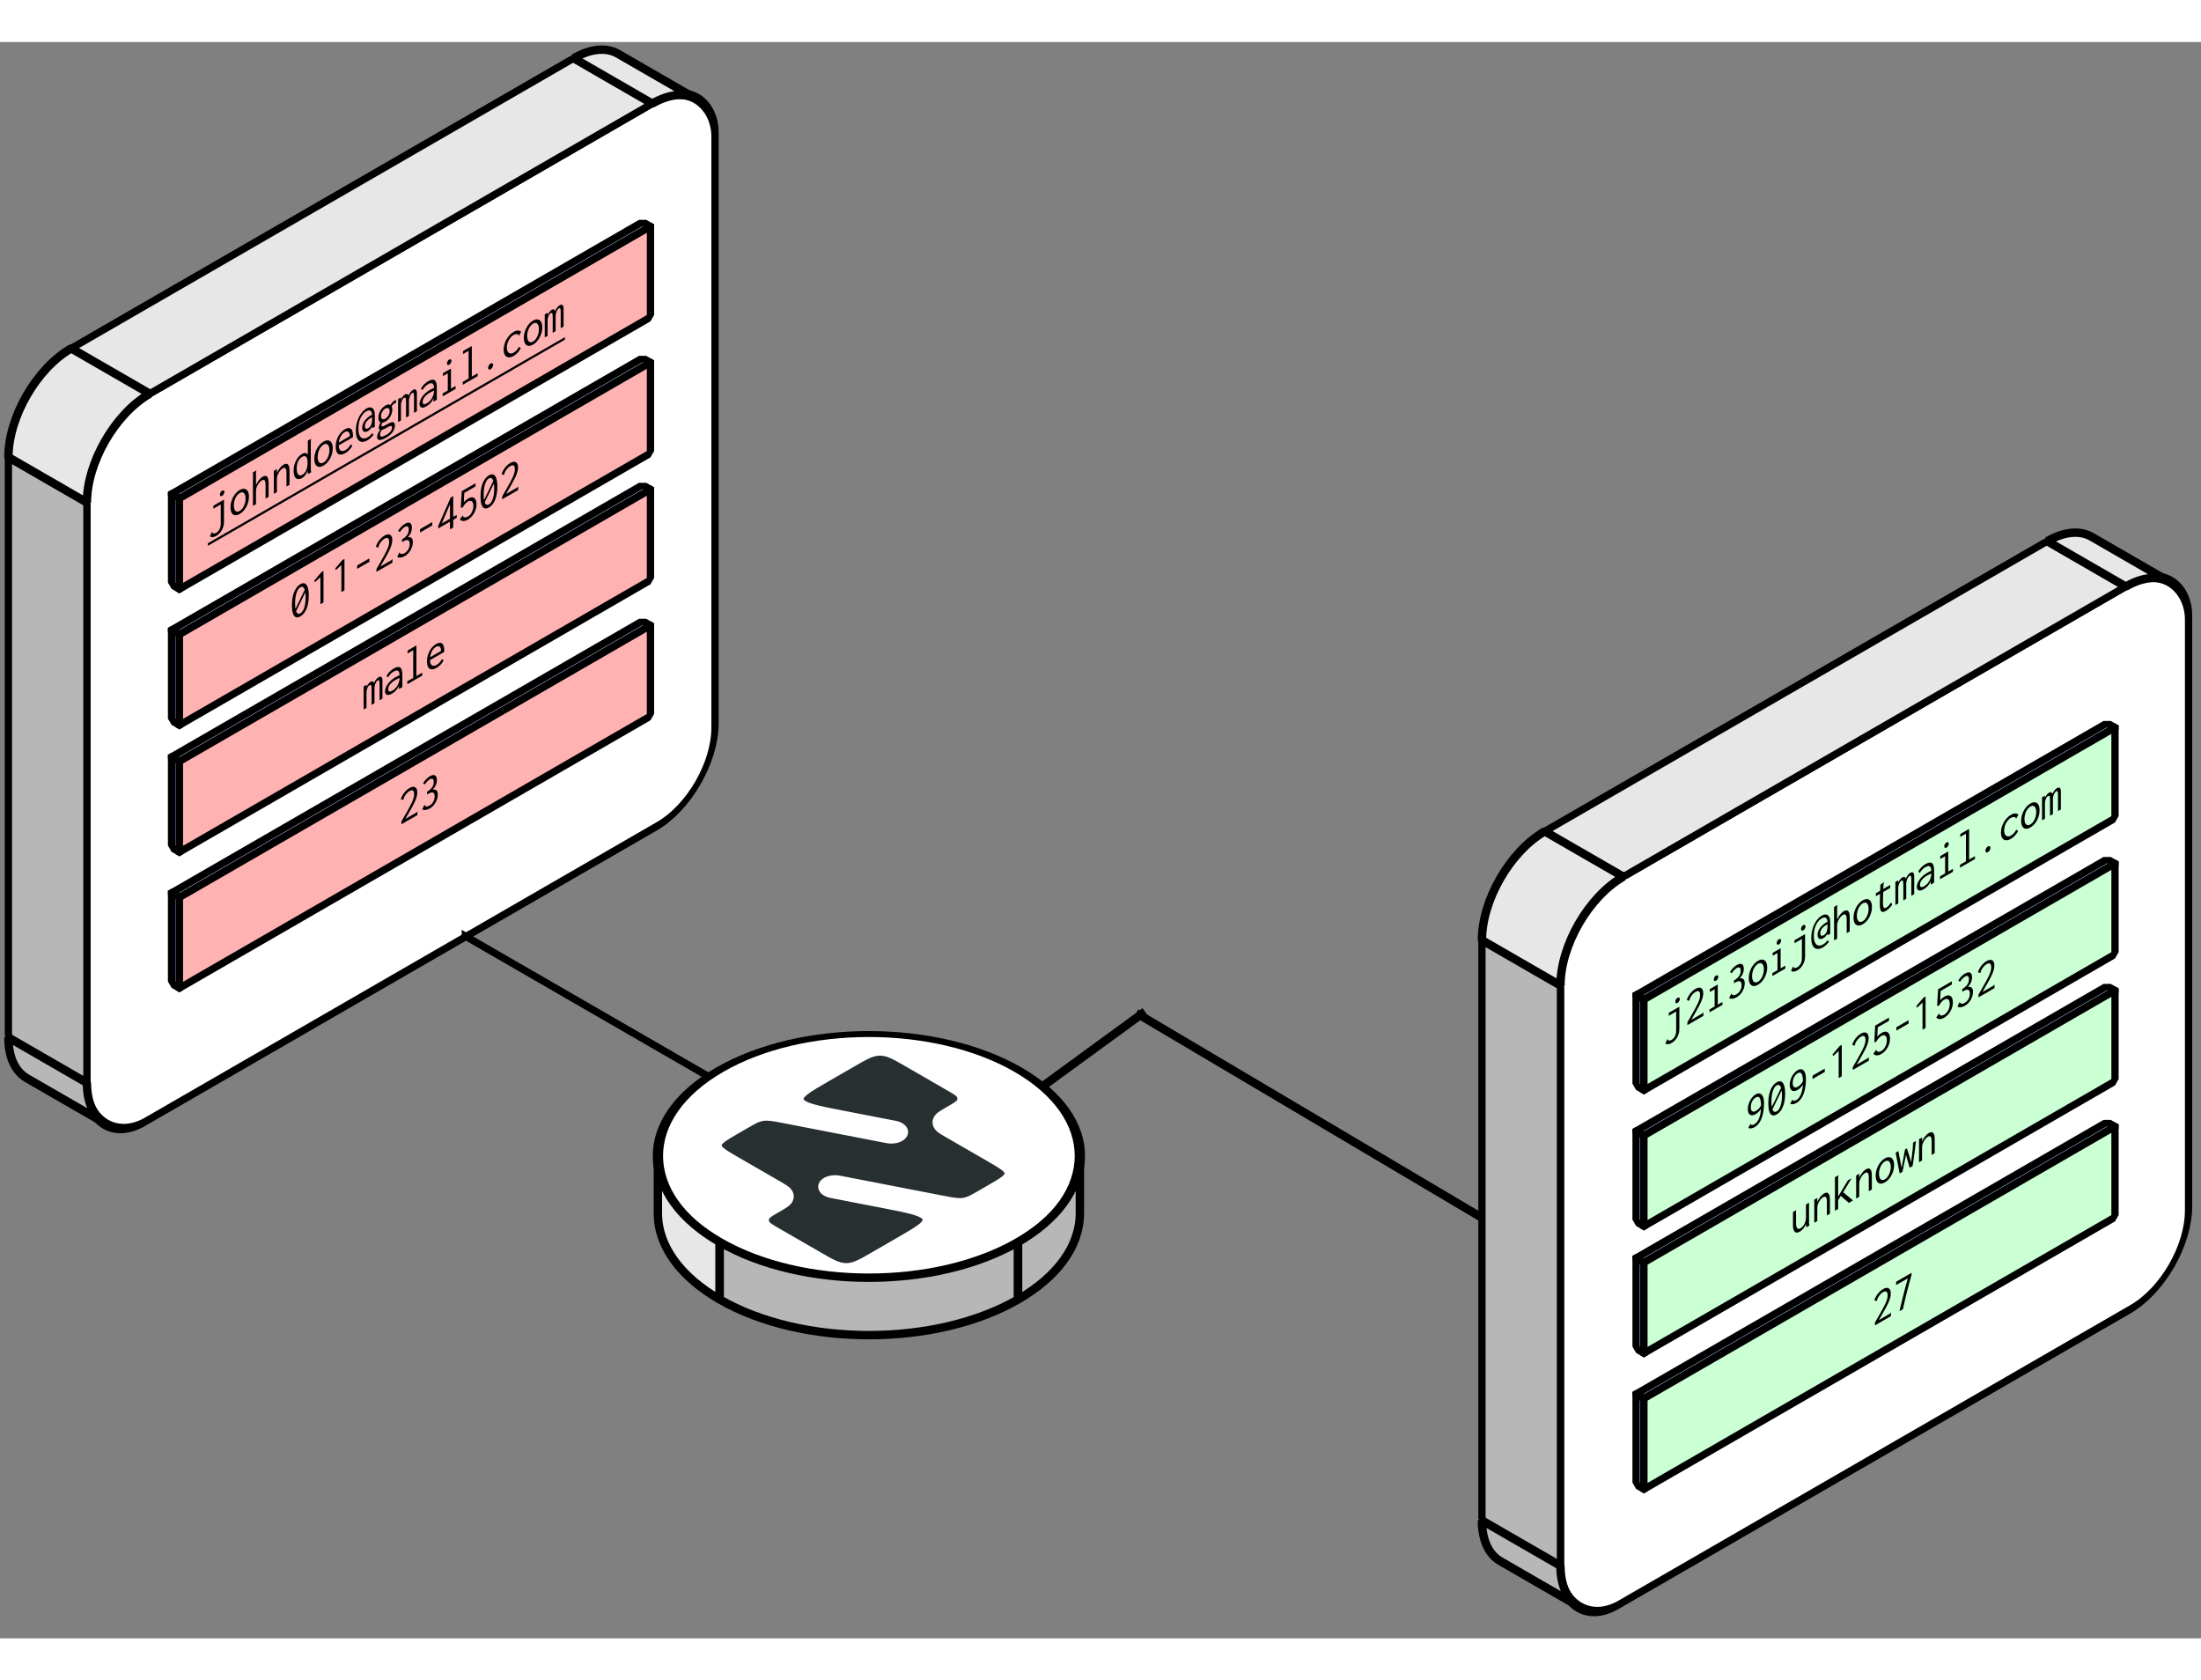 <svg width="262" height="200" viewBox="0 0 262 190" fill="none" xmlns="http://www.w3.org/2000/svg">
<rect x="0" y="0" width="262" height="190" fill="#808080" stroke="none"/>
<rect width="86.336" height="86.336" rx="8" transform="matrix(0.866 -0.5 0 1 10.346 46.179)" fill="white" stroke="black" stroke-linejoin="bevel"/>
<rect width="10.792" height="69.069" transform="matrix(0.866 0.5 0 1 1 49.417)" fill="#B7B7B7" stroke="black" stroke-linejoin="bevel"/>
<rect width="69.069" height="10.792" transform="matrix(0.866 -0.5 0.866 0.5 8.475 36.466)" fill="#E7E7E7" stroke="black" stroke-linejoin="bevel"/>
<path d="M10.346 123.881C10.346 126.091 11.076 127.879 12.536 128.722L3.19 123.326C1.73 122.483 1 120.695 1 118.485L10.346 123.881Z" fill="#B7B7B7" stroke="black" stroke-linejoin="bevel"/>
<path d="M10.346 54.813C10.346 50.044 13.694 44.246 17.823 41.862L8.477 36.466C4.348 38.85 1 44.648 1 49.417L10.346 54.813Z" fill="#E7E7E7" stroke="black" stroke-linejoin="bevel"/>
<path d="M82.926 6.805C81.466 5.962 79.553 6.224 77.639 7.329L68.293 1.933C70.207 0.828 72.12 0.566 73.58 1.409L82.926 6.805Z" fill="#E7E7E7" stroke="black" stroke-linejoin="bevel"/>
<line y1="-0.5" x2="48.191" y2="-0.5" transform="matrix(0.866 0.5 0 1 54.961 106.672)" stroke="black"/>
<line x1="135.255" y1="115.57" x2="184.364" y2="144.654" stroke="black"/>
<line x1="136.295" y1="115.404" x2="121.086" y2="126.501" stroke="black"/>
<circle cx="20.507" cy="20.507" r="20.507" transform="matrix(0.866 0.5 -0.866 0.5 103.43 112.068)" fill="white" stroke="black" stroke-linejoin="bevel"/>
<path d="M78.312 132.575C78.312 136.579 81.124 140.205 85.669 142.829V149.665C81.124 147.04 78.312 143.415 78.312 139.411V132.575Z" fill="#E7E7E7" stroke="black" stroke-linejoin="bevel"/>
<path d="M85.67 142.83C95.478 148.493 111.381 148.493 121.19 142.83V149.665C111.381 155.328 95.478 155.328 85.67 149.665V142.83Z" fill="#B7B7B7" stroke="black" stroke-linejoin="bevel"/>
<path d="M128.544 132.575C128.544 136.579 125.733 140.205 121.188 142.829V149.665C125.733 147.04 128.544 143.415 128.544 139.411V132.575Z" fill="#B7B7B7" stroke="black" stroke-linejoin="bevel"/>
<path d="M112.988 127.171C113.738 126.738 114.112 126.522 114.288 126.281C114.533 125.943 114.53 125.562 114.278 125.223C114.098 124.981 113.719 124.762 112.961 124.325L108.086 121.51C106.517 120.604 105.732 120.151 104.762 120.148C103.792 120.145 103.016 120.593 101.463 121.489L98.478 123.212C96.085 124.594 94.889 125.285 95.198 126.02C95.506 126.755 97.124 127.069 100.36 127.697L106.542 128.897C107.621 129.106 107.952 129.895 107.154 130.356C106.749 130.59 106.147 130.67 105.6 130.564L93.486 128.214C92.15 127.954 91.481 127.825 90.836 127.911C90.191 127.997 89.697 128.283 88.708 128.853L87.723 129.422C86.17 130.319 85.394 130.767 85.399 131.327C85.405 131.887 86.19 132.34 87.759 133.246L92.476 135.969C93.233 136.407 93.612 136.625 93.792 136.867C94.044 137.206 94.048 137.588 93.802 137.925C93.627 138.166 93.252 138.382 92.503 138.815L92.503 138.815C91.753 139.248 91.379 139.464 91.203 139.705C90.958 140.042 90.961 140.424 91.213 140.762C91.393 141.005 91.772 141.223 92.53 141.661L97.405 144.475C98.974 145.382 99.759 145.835 100.729 145.838C101.699 145.841 102.475 145.393 104.028 144.496L104.028 144.496L107.012 142.773C109.405 141.392 110.602 140.701 110.293 139.966C109.985 139.23 108.367 138.916 105.131 138.288L98.949 137.089C97.87 136.88 97.539 136.09 98.337 135.63C98.742 135.396 99.343 135.315 99.891 135.422L112.005 137.772C113.341 138.031 114.009 138.161 114.655 138.075C115.3 137.988 115.794 137.703 116.782 137.132L117.768 136.563C119.32 135.667 120.097 135.219 120.091 134.659C120.086 134.099 119.301 133.646 117.732 132.739L113.015 130.016C112.258 129.579 111.879 129.36 111.699 129.118C111.447 128.779 111.443 128.398 111.689 128.061C111.864 127.82 112.239 127.603 112.988 127.171Z" fill="#272F30"/>
<path d="M112.988 127.171C113.738 126.738 114.112 126.522 114.288 126.281C114.533 125.943 114.53 125.562 114.278 125.223C114.098 124.981 113.719 124.762 112.961 124.325L108.086 121.51C106.517 120.604 105.732 120.151 104.762 120.148C103.792 120.145 103.016 120.593 101.463 121.489L98.478 123.212C96.085 124.594 94.889 125.285 95.198 126.02C95.506 126.755 97.124 127.069 100.36 127.697L106.542 128.897C107.621 129.106 107.952 129.895 107.154 130.356C106.749 130.59 106.147 130.67 105.6 130.564L93.486 128.214C92.15 127.954 91.481 127.825 90.836 127.911C90.191 127.997 89.697 128.283 88.708 128.853L87.723 129.422C86.17 130.319 85.394 130.767 85.399 131.327C85.405 131.887 86.19 132.34 87.759 133.246L92.476 135.969C93.233 136.407 93.612 136.625 93.792 136.867C94.044 137.206 94.048 137.588 93.802 137.925C93.627 138.166 93.252 138.382 92.503 138.815L92.503 138.815C91.753 139.248 91.379 139.464 91.203 139.705C90.958 140.042 90.961 140.424 91.213 140.762C91.393 141.005 91.772 141.223 92.53 141.661L97.405 144.475C98.974 145.382 99.759 145.835 100.729 145.838C101.699 145.841 102.475 145.393 104.028 144.496L104.028 144.496L107.012 142.773C109.405 141.392 110.602 140.701 110.293 139.966C109.985 139.23 108.367 138.916 105.131 138.288L98.949 137.089C97.87 136.88 97.539 136.09 98.337 135.63C98.742 135.396 99.343 135.315 99.891 135.422L112.005 137.772C113.341 138.031 114.009 138.161 114.655 138.075C115.3 137.988 115.794 137.703 116.782 137.132L117.768 136.563C119.32 135.667 120.097 135.219 120.091 134.659C120.086 134.099 119.301 133.646 117.732 132.739L113.015 130.016C112.258 129.579 111.879 129.36 111.699 129.118C111.447 128.779 111.443 128.398 111.689 128.061C111.864 127.82 112.239 127.603 112.988 127.171Z" stroke="white"/>
<rect width="1.079" height="64.752" transform="matrix(0.866 0.5 -0.866 0.5 76.496 21.416)" fill="#BDCBFD" stroke="black" stroke-linejoin="bevel"/>
<rect width="1.079" height="10.792" transform="matrix(0.866 0.5 0 1 20.42 53.791)" fill="#93AAFC" stroke="black" stroke-linejoin="bevel"/>
<rect width="64.752" height="10.792" transform="matrix(0.866 -0.5 0 1 21.355 54.331)" fill="#FFB2B2" stroke="black" stroke-linejoin="bevel"/>
<rect width="1.079" height="64.752" transform="matrix(0.866 0.5 -0.866 0.5 76.496 37.605)" fill="#BDCBFD" stroke="black" stroke-linejoin="bevel"/>
<rect width="1.079" height="10.792" transform="matrix(0.866 0.5 0 1 20.42 69.981)" fill="#93AAFC" stroke="black" stroke-linejoin="bevel"/>
<rect width="64.752" height="10.792" transform="matrix(0.866 -0.5 0 1 21.355 70.52)" fill="#FFB2B2" stroke="black" stroke-linejoin="bevel"/>
<rect width="1.079" height="64.752" transform="matrix(0.866 0.5 -0.866 0.5 76.496 52.713)" fill="#BDCBFD" stroke="black" stroke-linejoin="bevel"/>
<rect width="1.079" height="10.792" transform="matrix(0.866 0.5 0 1 20.42 85.089)" fill="#93AAFC" stroke="black" stroke-linejoin="bevel"/>
<rect width="64.752" height="10.792" transform="matrix(0.866 -0.5 0 1 21.355 85.628)" fill="#FFB2B2" stroke="black" stroke-linejoin="bevel"/>
<rect width="1.079" height="64.752" transform="matrix(0.866 0.5 -0.866 0.5 76.496 68.9)" fill="#BDCBFD" stroke="black" stroke-linejoin="bevel"/>
<rect width="1.079" height="10.792" transform="matrix(0.866 0.5 0 1 20.42 101.276)" fill="#93AAFC" stroke="black" stroke-linejoin="bevel"/>
<rect width="64.752" height="10.792" transform="matrix(0.866 -0.5 0 1 21.355 101.815)" fill="#FFB2B2" stroke="black" stroke-linejoin="bevel"/>
<path d="M25.75 58.777C25.601 58.863 25.459 58.913 25.324 58.927C25.192 58.939 25.082 58.907 24.992 58.831L25.199 58.387L25.231 58.321L25.262 58.327C25.269 58.355 25.277 58.38 25.288 58.402C25.298 58.428 25.322 58.454 25.36 58.48C25.409 58.496 25.465 58.5 25.527 58.492C25.593 58.482 25.665 58.454 25.745 58.408C25.849 58.348 25.941 58.267 26.02 58.165C26.104 58.065 26.168 57.944 26.213 57.802C26.258 57.664 26.28 57.503 26.28 57.319V55.039L25.397 55.549V55.195L26.66 54.466V57.076C26.66 57.352 26.618 57.6 26.535 57.82C26.452 58.044 26.341 58.236 26.202 58.396C26.067 58.554 25.916 58.681 25.75 58.777ZM26.441 54.016C26.369 54.058 26.306 54.064 26.254 54.034C26.202 54.004 26.176 53.947 26.176 53.863C26.176 53.775 26.201 53.687 26.249 53.599C26.301 53.509 26.365 53.442 26.441 53.398C26.514 53.356 26.576 53.352 26.628 53.386C26.684 53.414 26.712 53.47 26.712 53.554C26.712 53.638 26.684 53.726 26.628 53.818C26.576 53.908 26.514 53.974 26.441 54.016ZM28.535 56.173C28.321 56.297 28.13 56.347 27.964 56.323C27.801 56.293 27.673 56.199 27.579 56.041C27.486 55.879 27.439 55.66 27.439 55.384C27.439 55.104 27.486 54.831 27.579 54.565C27.673 54.295 27.801 54.053 27.964 53.839C28.13 53.619 28.321 53.447 28.535 53.323C28.75 53.199 28.939 53.152 29.102 53.182C29.268 53.206 29.398 53.299 29.491 53.461C29.585 53.619 29.632 53.838 29.632 54.118C29.632 54.394 29.585 54.667 29.491 54.937C29.398 55.203 29.268 55.446 29.102 55.666C28.939 55.88 28.75 56.049 28.535 56.173ZM28.535 55.813C28.674 55.733 28.795 55.617 28.899 55.465C29.003 55.313 29.084 55.14 29.143 54.946C29.206 54.75 29.237 54.548 29.237 54.34C29.237 54.132 29.206 53.966 29.143 53.842C29.084 53.716 29.003 53.639 28.899 53.611C28.795 53.579 28.674 53.603 28.535 53.683C28.4 53.761 28.279 53.877 28.172 54.031C28.068 54.179 27.985 54.351 27.922 54.547C27.863 54.741 27.834 54.942 27.834 55.15C27.834 55.358 27.863 55.525 27.922 55.651C27.985 55.775 28.068 55.853 28.172 55.885C28.279 55.915 28.4 55.891 28.535 55.813ZM30.11 51.226L30.468 51.019L30.52 50.989V51.031C30.5 51.067 30.486 51.101 30.479 51.133C30.475 51.163 30.474 51.212 30.474 51.28V52.75C30.536 52.602 30.609 52.464 30.692 52.336C30.778 52.202 30.869 52.086 30.962 51.988C31.059 51.884 31.156 51.804 31.253 51.748C31.395 51.666 31.52 51.632 31.627 51.646C31.738 51.658 31.823 51.731 31.882 51.865C31.944 51.997 31.975 52.201 31.975 52.477V54.139L31.611 54.349V52.699C31.611 52.507 31.592 52.366 31.554 52.276C31.516 52.182 31.464 52.13 31.398 52.12C31.333 52.106 31.258 52.123 31.175 52.171C31.113 52.207 31.049 52.256 30.983 52.318C30.917 52.38 30.853 52.453 30.791 52.537C30.732 52.619 30.678 52.71 30.629 52.81C30.581 52.906 30.543 53.006 30.515 53.11C30.487 53.214 30.474 53.32 30.474 53.428V55.006L30.11 55.216V51.226ZM32.599 53.779V51.037L32.962 50.827V51.313C33.025 51.165 33.098 51.027 33.181 50.899C33.264 50.767 33.356 50.65 33.456 50.548C33.557 50.442 33.66 50.358 33.768 50.296C33.9 50.22 34.017 50.19 34.121 50.206C34.225 50.222 34.308 50.296 34.371 50.428C34.433 50.56 34.464 50.764 34.464 51.04V52.702L34.1 52.912V51.262C34.1 51.07 34.081 50.929 34.043 50.839C34.005 50.745 33.953 50.693 33.887 50.683C33.822 50.669 33.747 50.686 33.664 50.734C33.584 50.78 33.503 50.847 33.42 50.935C33.34 51.021 33.266 51.122 33.196 51.238C33.127 51.35 33.07 51.471 33.025 51.601C32.983 51.729 32.962 51.859 32.962 51.991V53.569L32.599 53.779ZM35.935 51.913C35.813 51.983 35.694 52.022 35.576 52.03C35.462 52.036 35.356 52.007 35.259 51.943C35.166 51.877 35.091 51.768 35.036 51.616C34.98 51.464 34.953 51.266 34.953 51.022C34.953 50.77 34.982 50.539 35.041 50.329C35.1 50.115 35.178 49.924 35.275 49.756C35.372 49.584 35.479 49.438 35.597 49.318C35.715 49.194 35.834 49.097 35.956 49.027C36.066 48.963 36.165 48.926 36.252 48.916C36.342 48.904 36.42 48.915 36.486 48.949C36.555 48.977 36.608 49.028 36.647 49.102V47.452L36.989 47.254L37.041 47.224V47.266C37.021 47.302 37.007 47.336 37 47.368C36.996 47.398 36.995 47.447 36.995 47.515L37 50.812C37 50.884 37.002 50.955 37.005 51.025C37.012 51.089 37.028 51.15 37.052 51.208L36.683 51.421C36.666 51.383 36.654 51.342 36.647 51.298C36.64 51.254 36.634 51.211 36.631 51.169C36.631 51.121 36.631 51.073 36.631 51.025C36.583 51.149 36.524 51.269 36.454 51.385C36.385 51.497 36.307 51.598 36.221 51.688C36.134 51.778 36.039 51.853 35.935 51.913ZM35.992 51.502C36.106 51.436 36.203 51.354 36.283 51.256C36.362 51.154 36.427 51.041 36.475 50.917C36.524 50.789 36.558 50.655 36.579 50.515C36.603 50.369 36.615 50.222 36.615 50.074C36.615 49.87 36.593 49.701 36.548 49.567C36.503 49.429 36.432 49.342 36.335 49.306C36.238 49.266 36.113 49.29 35.961 49.378C35.857 49.438 35.763 49.516 35.68 49.612C35.6 49.702 35.533 49.807 35.477 49.927C35.425 50.045 35.386 50.174 35.358 50.314C35.33 50.45 35.316 50.594 35.316 50.746C35.316 50.974 35.342 51.159 35.394 51.301C35.446 51.443 35.523 51.533 35.623 51.571C35.723 51.609 35.846 51.586 35.992 51.502ZM38.512 50.413C38.297 50.537 38.107 50.587 37.94 50.563C37.778 50.533 37.649 50.439 37.556 50.281C37.462 50.119 37.416 49.9 37.416 49.624C37.416 49.344 37.462 49.071 37.556 48.805C37.649 48.535 37.778 48.293 37.94 48.079C38.107 47.859 38.297 47.687 38.512 47.563C38.727 47.439 38.916 47.392 39.078 47.422C39.245 47.446 39.375 47.539 39.468 47.701C39.562 47.859 39.608 48.078 39.608 48.358C39.608 48.634 39.562 48.907 39.468 49.177C39.375 49.443 39.245 49.686 39.078 49.906C38.916 50.12 38.727 50.289 38.512 50.413ZM38.512 50.053C38.651 49.973 38.772 49.857 38.876 49.705C38.98 49.553 39.061 49.38 39.12 49.186C39.182 48.99 39.214 48.788 39.214 48.58C39.214 48.372 39.182 48.206 39.12 48.082C39.061 47.956 38.98 47.879 38.876 47.851C38.772 47.819 38.651 47.843 38.512 47.923C38.377 48.001 38.256 48.117 38.148 48.271C38.044 48.419 37.961 48.591 37.899 48.787C37.84 48.981 37.81 49.182 37.81 49.39C37.81 49.598 37.84 49.765 37.899 49.891C37.961 50.015 38.044 50.093 38.148 50.125C38.256 50.155 38.377 50.131 38.512 50.053ZM41.12 48.919C40.947 49.019 40.79 49.08 40.648 49.102C40.506 49.12 40.383 49.099 40.279 49.039C40.178 48.977 40.1 48.874 40.045 48.73C39.989 48.582 39.962 48.394 39.962 48.166C39.962 47.934 39.989 47.712 40.045 47.5C40.104 47.286 40.182 47.091 40.279 46.915C40.379 46.733 40.495 46.572 40.627 46.432C40.762 46.29 40.904 46.176 41.053 46.09C41.188 46.012 41.314 45.965 41.432 45.949C41.55 45.933 41.652 45.954 41.739 46.012C41.825 46.066 41.893 46.161 41.941 46.297C41.993 46.431 42.019 46.61 42.019 46.834C42.019 46.866 42.018 46.901 42.014 46.939C42.014 46.971 42.013 47.004 42.009 47.038L40.32 48.013C40.327 48.185 40.353 48.324 40.398 48.43C40.443 48.532 40.502 48.604 40.575 48.646C40.648 48.684 40.731 48.696 40.824 48.682C40.921 48.666 41.023 48.627 41.131 48.565C41.214 48.517 41.292 48.462 41.365 48.4C41.437 48.334 41.505 48.261 41.567 48.181C41.633 48.095 41.692 48.003 41.744 47.905L41.952 48.019C41.886 48.149 41.81 48.271 41.723 48.385C41.64 48.497 41.548 48.596 41.448 48.682C41.347 48.772 41.238 48.851 41.12 48.919ZM40.336 47.668L41.64 46.915C41.64 46.787 41.624 46.682 41.593 46.6C41.566 46.512 41.524 46.448 41.469 46.408C41.417 46.362 41.353 46.343 41.276 46.351C41.204 46.353 41.12 46.381 41.027 46.435C40.944 46.483 40.864 46.545 40.788 46.621C40.715 46.695 40.648 46.786 40.585 46.894C40.523 46.998 40.469 47.115 40.424 47.245C40.383 47.373 40.353 47.514 40.336 47.668ZM43.734 47.416C43.564 47.514 43.396 47.573 43.23 47.593C43.067 47.607 42.92 47.574 42.788 47.494C42.66 47.408 42.556 47.266 42.477 47.068C42.4 46.868 42.362 46.6 42.362 46.264C42.362 45.932 42.399 45.625 42.471 45.343C42.544 45.057 42.641 44.801 42.762 44.575C42.884 44.349 43.017 44.156 43.163 43.996C43.312 43.834 43.461 43.71 43.609 43.624C43.738 43.55 43.862 43.506 43.983 43.492C44.105 43.478 44.212 43.5 44.306 43.558C44.403 43.614 44.479 43.712 44.534 43.852C44.59 43.988 44.617 44.168 44.617 44.392V45.79L44.306 45.97V45.742C44.24 45.872 44.164 45.986 44.077 46.084C43.994 46.176 43.902 46.251 43.802 46.309C43.67 46.385 43.552 46.419 43.448 46.411C43.344 46.403 43.261 46.357 43.199 46.273C43.14 46.187 43.111 46.068 43.111 45.916C43.111 45.78 43.135 45.642 43.183 45.502C43.232 45.362 43.305 45.224 43.402 45.088C43.502 44.95 43.625 44.821 43.77 44.701C43.919 44.575 44.093 44.463 44.29 44.365C44.29 44.213 44.262 44.093 44.207 44.005C44.151 43.913 44.072 43.861 43.968 43.849C43.864 43.837 43.739 43.873 43.594 43.957C43.469 44.029 43.351 44.127 43.24 44.251C43.13 44.375 43.031 44.526 42.944 44.704C42.858 44.878 42.788 45.076 42.736 45.298C42.688 45.518 42.664 45.76 42.664 46.024C42.664 46.312 42.695 46.542 42.757 46.714C42.82 46.886 42.903 47.012 43.007 47.092C43.114 47.166 43.232 47.2 43.36 47.194C43.492 47.182 43.627 47.136 43.765 47.056C43.866 46.998 43.961 46.927 44.051 46.843C44.145 46.753 44.235 46.651 44.321 46.537L44.462 46.75C44.351 46.894 44.235 47.021 44.113 47.131C43.992 47.245 43.866 47.34 43.734 47.416ZM43.848 45.952C43.928 45.906 43.996 45.849 44.051 45.781C44.11 45.711 44.158 45.625 44.197 45.523C44.235 45.421 44.262 45.299 44.28 45.157C44.297 45.015 44.306 44.848 44.306 44.656C44.115 44.746 43.954 44.849 43.822 44.965C43.694 45.079 43.597 45.199 43.532 45.325C43.466 45.451 43.433 45.578 43.433 45.706C43.433 45.854 43.467 45.952 43.537 46C43.606 46.048 43.71 46.032 43.848 45.952ZM45.979 47.086C45.813 47.182 45.662 47.253 45.527 47.299C45.395 47.347 45.281 47.369 45.184 47.365C45.09 47.363 45.018 47.333 44.966 47.275C44.917 47.215 44.893 47.125 44.893 47.005C44.893 46.893 44.914 46.781 44.955 46.669C44.997 46.557 45.05 46.454 45.116 46.36C45.186 46.26 45.26 46.173 45.34 46.099L45.496 46.117C45.433 46.197 45.383 46.27 45.345 46.336C45.307 46.402 45.279 46.468 45.262 46.534C45.245 46.604 45.236 46.679 45.236 46.759C45.236 46.827 45.253 46.877 45.288 46.909C45.322 46.945 45.371 46.963 45.433 46.963C45.499 46.961 45.577 46.944 45.667 46.912C45.761 46.878 45.866 46.827 45.984 46.759C46.143 46.667 46.272 46.573 46.369 46.477C46.469 46.383 46.544 46.288 46.592 46.192C46.641 46.1 46.665 46.012 46.665 45.928C46.665 45.84 46.651 45.776 46.623 45.736C46.596 45.696 46.538 45.687 46.452 45.709C46.365 45.731 46.233 45.793 46.057 45.895C45.936 45.965 45.825 46.023 45.724 46.069C45.624 46.115 45.534 46.147 45.454 46.165C45.374 46.183 45.307 46.188 45.251 46.18C45.199 46.166 45.16 46.137 45.132 46.093C45.104 46.049 45.09 45.987 45.09 45.907C45.09 45.803 45.115 45.689 45.163 45.565C45.215 45.439 45.284 45.307 45.371 45.169L45.548 45.229C45.513 45.293 45.485 45.349 45.464 45.397C45.444 45.441 45.428 45.482 45.418 45.52C45.411 45.552 45.407 45.586 45.407 45.622C45.407 45.686 45.428 45.726 45.47 45.742C45.515 45.756 45.591 45.742 45.698 45.7C45.806 45.654 45.951 45.578 46.135 45.472C46.318 45.366 46.467 45.298 46.582 45.268C46.696 45.234 46.782 45.232 46.841 45.262C46.904 45.29 46.947 45.339 46.971 45.409C46.996 45.479 47.008 45.564 47.008 45.664C47.008 45.772 46.989 45.885 46.95 46.003C46.916 46.123 46.859 46.244 46.779 46.366C46.699 46.492 46.594 46.615 46.462 46.735C46.331 46.859 46.169 46.976 45.979 47.086ZM45.87 45.187C45.7 45.285 45.553 45.328 45.428 45.316C45.303 45.3 45.206 45.24 45.137 45.136C45.071 45.026 45.038 44.883 45.038 44.707C45.038 44.531 45.071 44.352 45.137 44.17C45.206 43.986 45.303 43.816 45.428 43.66C45.553 43.5 45.7 43.371 45.87 43.273C46.043 43.173 46.19 43.132 46.311 43.15C46.436 43.162 46.531 43.221 46.597 43.327C46.666 43.431 46.701 43.571 46.701 43.747C46.701 43.923 46.666 44.105 46.597 44.293C46.531 44.475 46.436 44.646 46.311 44.806C46.19 44.96 46.043 45.087 45.87 45.187ZM45.87 44.827C45.97 44.769 46.059 44.692 46.135 44.596C46.214 44.494 46.277 44.384 46.322 44.266C46.367 44.148 46.389 44.035 46.389 43.927C46.389 43.815 46.367 43.728 46.322 43.666C46.277 43.6 46.214 43.564 46.135 43.558C46.059 43.546 45.97 43.569 45.87 43.627C45.769 43.685 45.679 43.765 45.599 43.867C45.523 43.963 45.463 44.07 45.418 44.188C45.373 44.302 45.35 44.415 45.35 44.527C45.35 44.635 45.373 44.722 45.418 44.788C45.463 44.854 45.523 44.893 45.599 44.905C45.679 44.911 45.769 44.885 45.87 44.827ZM46.561 43.42L46.415 43.306C46.516 43.132 46.62 42.988 46.727 42.874C46.838 42.754 46.968 42.657 47.117 42.583L47.164 42.91C47.049 42.964 46.942 43.03 46.841 43.108C46.741 43.186 46.647 43.29 46.561 43.42ZM47.387 45.241V42.499L47.73 42.301V42.571C47.768 42.481 47.811 42.398 47.86 42.322C47.912 42.24 47.967 42.168 48.026 42.106C48.089 42.042 48.151 41.992 48.213 41.956C48.282 41.916 48.347 41.897 48.406 41.899C48.464 41.897 48.513 41.915 48.551 41.953C48.593 41.989 48.62 42.043 48.634 42.115C48.665 42.017 48.707 41.923 48.759 41.833C48.814 41.741 48.877 41.659 48.946 41.587C49.019 41.509 49.093 41.448 49.169 41.404C49.249 41.358 49.318 41.336 49.377 41.338C49.436 41.34 49.484 41.362 49.523 41.404C49.561 41.442 49.589 41.5 49.606 41.578C49.623 41.652 49.63 41.74 49.627 41.842V43.948L49.284 44.146V42.202C49.284 42.034 49.273 41.918 49.252 41.854C49.235 41.788 49.209 41.755 49.175 41.755C49.14 41.751 49.102 41.761 49.06 41.785C48.994 41.823 48.932 41.895 48.873 42.001C48.818 42.101 48.771 42.214 48.733 42.34C48.698 42.464 48.681 42.578 48.681 42.682V44.494L48.333 44.695V42.787C48.333 42.559 48.314 42.418 48.276 42.364C48.241 42.308 48.173 42.309 48.073 42.367C48.035 42.389 47.995 42.428 47.953 42.484C47.915 42.534 47.879 42.597 47.844 42.673C47.81 42.745 47.782 42.827 47.761 42.919C47.74 43.011 47.73 43.109 47.73 43.213V45.043L47.387 45.241ZM50.78 43.348C50.51 43.504 50.302 43.554 50.157 43.498C50.011 43.438 49.938 43.298 49.938 43.078C49.938 42.93 49.969 42.78 50.032 42.628C50.094 42.472 50.179 42.323 50.286 42.181C50.397 42.033 50.526 41.895 50.671 41.767C50.816 41.639 50.971 41.528 51.133 41.434C51.192 41.4 51.251 41.368 51.31 41.338C51.373 41.302 51.437 41.269 51.502 41.239C51.572 41.203 51.643 41.17 51.715 41.14L51.726 41.464C51.663 41.488 51.599 41.517 51.533 41.551C51.471 41.579 51.409 41.609 51.346 41.641C51.284 41.673 51.224 41.706 51.165 41.74C51.04 41.812 50.926 41.89 50.822 41.974C50.718 42.058 50.628 42.146 50.551 42.238C50.475 42.33 50.416 42.426 50.375 42.526C50.333 42.626 50.312 42.73 50.312 42.838C50.312 42.922 50.325 42.987 50.349 43.033C50.377 43.073 50.413 43.098 50.458 43.108C50.503 43.114 50.555 43.108 50.614 43.09C50.676 43.07 50.744 43.039 50.816 42.997C50.952 42.919 51.071 42.826 51.175 42.718C51.282 42.604 51.373 42.478 51.445 42.34C51.521 42.2 51.579 42.049 51.617 41.887C51.655 41.725 51.674 41.554 51.674 41.374C51.674 41.102 51.646 40.906 51.591 40.786C51.535 40.666 51.452 40.606 51.341 40.606C51.234 40.604 51.095 40.652 50.926 40.75C50.811 40.816 50.699 40.907 50.588 41.023C50.477 41.135 50.377 41.269 50.286 41.425L50.105 41.254C50.215 41.062 50.344 40.892 50.489 40.744C50.635 40.596 50.789 40.475 50.952 40.381C51.108 40.291 51.249 40.231 51.378 40.201C51.506 40.171 51.615 40.182 51.705 40.234C51.799 40.28 51.87 40.375 51.918 40.519C51.97 40.661 51.996 40.862 51.996 41.122V42.58L51.591 42.814V42.394C51.546 42.52 51.49 42.634 51.424 42.736C51.362 42.836 51.294 42.925 51.222 43.003C51.149 43.077 51.075 43.142 50.998 43.198C50.922 43.258 50.849 43.308 50.78 43.348ZM52.697 42.175V41.827L53.305 41.476V39.43L52.729 39.763V39.415L53.68 38.866V41.26L54.236 40.939V41.287L52.697 42.175ZM53.472 38.41C53.399 38.452 53.337 38.458 53.285 38.428C53.233 38.398 53.207 38.341 53.207 38.257C53.207 38.169 53.231 38.081 53.279 37.993C53.331 37.903 53.395 37.836 53.472 37.792C53.544 37.75 53.607 37.746 53.659 37.78C53.714 37.808 53.742 37.864 53.742 37.948C53.742 38.032 53.714 38.12 53.659 38.212C53.607 38.302 53.544 38.368 53.472 38.41ZM55.083 40.798V40.45L55.784 40.045V36.751L55.114 37.138V36.79L56.163 36.184V39.826L56.86 39.424V39.772L55.083 40.798ZM58.403 38.947C58.32 38.995 58.249 39.002 58.19 38.968C58.131 38.934 58.102 38.871 58.102 38.779C58.102 38.687 58.131 38.59 58.19 38.488C58.249 38.386 58.32 38.311 58.403 38.263C58.483 38.217 58.552 38.211 58.611 38.245C58.67 38.279 58.699 38.342 58.699 38.434C58.699 38.526 58.67 38.623 58.611 38.725C58.552 38.827 58.483 38.901 58.403 38.947ZM61.141 37.366C60.968 37.466 60.809 37.522 60.663 37.534C60.518 37.546 60.391 37.519 60.284 37.453C60.18 37.385 60.099 37.282 60.04 37.144C59.981 37.002 59.951 36.827 59.951 36.619C59.951 36.415 59.981 36.21 60.04 36.004C60.099 35.794 60.18 35.595 60.284 35.407C60.391 35.217 60.518 35.044 60.663 34.888C60.809 34.732 60.966 34.605 61.136 34.507C61.33 34.395 61.503 34.341 61.656 34.345C61.812 34.343 61.938 34.394 62.035 34.498L61.801 34.897L61.765 34.96L61.739 34.945C61.739 34.913 61.732 34.887 61.718 34.867C61.708 34.845 61.682 34.822 61.64 34.798C61.564 34.762 61.482 34.753 61.396 34.771C61.309 34.789 61.209 34.831 61.094 34.897C60.994 34.955 60.899 35.034 60.809 35.134C60.719 35.234 60.637 35.351 60.565 35.485C60.495 35.613 60.44 35.753 60.398 35.905C60.357 36.057 60.336 36.211 60.336 36.367C60.336 36.523 60.357 36.655 60.398 36.763C60.44 36.867 60.497 36.946 60.57 37C60.642 37.054 60.729 37.08 60.83 37.078C60.933 37.07 61.044 37.032 61.162 36.964C61.242 36.918 61.318 36.862 61.391 36.796C61.463 36.726 61.533 36.648 61.599 36.562C61.664 36.472 61.725 36.375 61.78 36.271L61.999 36.439C61.881 36.651 61.749 36.835 61.604 36.991C61.462 37.145 61.307 37.27 61.141 37.366ZM63.453 36.013C63.239 36.137 63.048 36.187 62.882 36.163C62.719 36.133 62.591 36.039 62.497 35.881C62.404 35.719 62.357 35.5 62.357 35.224C62.357 34.944 62.404 34.671 62.497 34.405C62.591 34.135 62.719 33.893 62.882 33.679C63.048 33.459 63.239 33.287 63.453 33.163C63.668 33.039 63.857 32.992 64.02 33.022C64.186 33.046 64.316 33.139 64.41 33.301C64.503 33.459 64.55 33.678 64.55 33.958C64.55 34.234 64.503 34.507 64.41 34.777C64.316 35.043 64.186 35.286 64.02 35.506C63.857 35.72 63.668 35.889 63.453 36.013ZM63.453 35.653C63.592 35.573 63.713 35.457 63.817 35.305C63.921 35.153 64.003 34.98 64.061 34.786C64.124 34.59 64.155 34.388 64.155 34.18C64.155 33.972 64.124 33.806 64.061 33.682C64.003 33.556 63.921 33.479 63.817 33.451C63.713 33.419 63.592 33.443 63.453 33.523C63.318 33.601 63.197 33.717 63.09 33.871C62.986 34.019 62.903 34.191 62.84 34.387C62.782 34.581 62.752 34.782 62.752 34.99C62.752 35.198 62.782 35.365 62.84 35.491C62.903 35.615 62.986 35.693 63.09 35.725C63.197 35.755 63.318 35.731 63.453 35.653ZM64.846 35.161V32.419L65.189 32.221V32.491C65.227 32.401 65.27 32.318 65.319 32.242C65.371 32.16 65.426 32.088 65.485 32.026C65.548 31.962 65.61 31.912 65.672 31.876C65.742 31.836 65.806 31.817 65.865 31.819C65.923 31.817 65.972 31.835 66.01 31.873C66.052 31.909 66.079 31.963 66.093 32.035C66.124 31.937 66.166 31.843 66.218 31.753C66.273 31.661 66.336 31.579 66.405 31.507C66.478 31.429 66.552 31.368 66.628 31.324C66.708 31.278 66.777 31.256 66.836 31.258C66.895 31.26 66.944 31.282 66.982 31.324C67.02 31.362 67.047 31.42 67.065 31.498C67.082 31.572 67.089 31.66 67.086 31.762V33.868L66.743 34.066V32.122C66.743 31.954 66.732 31.838 66.712 31.774C66.694 31.708 66.668 31.675 66.634 31.675C66.599 31.671 66.561 31.681 66.519 31.705C66.453 31.743 66.391 31.815 66.332 31.921C66.277 32.021 66.23 32.134 66.192 32.26C66.157 32.384 66.14 32.498 66.14 32.602V34.414L65.792 34.615V32.707C65.792 32.479 65.773 32.338 65.735 32.284C65.7 32.228 65.632 32.229 65.532 32.287C65.494 32.309 65.454 32.348 65.412 32.404C65.374 32.454 65.338 32.517 65.303 32.593C65.269 32.665 65.241 32.747 65.22 32.839C65.199 32.931 65.189 33.029 65.189 33.133V34.963L64.846 35.161Z" fill="black"/>
<path d="M24.742 59.665L67.247 35.125V35.425L24.742 59.965V59.665Z" fill="black"/>
<a href="mailto:johndoe@gmail.com">
<rect fill="black" fill-opacity="0" y="-0.147" width="49.08" height="6.294"/>
</a>
<path d="M35.011 67.799L36.398 64.94L36.518 65.153L35.131 67.988L35.011 67.799ZM35.754 68.36C35.539 68.484 35.358 68.515 35.209 68.453C35.06 68.391 34.945 68.241 34.866 68.003C34.789 67.759 34.751 67.433 34.751 67.025C34.751 66.629 34.789 66.267 34.866 65.939C34.945 65.605 35.06 65.319 35.209 65.081C35.358 64.839 35.539 64.656 35.754 64.532C35.969 64.408 36.151 64.381 36.3 64.451C36.449 64.517 36.561 64.672 36.638 64.916C36.717 65.154 36.757 65.471 36.757 65.867C36.757 66.275 36.717 66.646 36.638 66.98C36.561 67.308 36.449 67.589 36.3 67.823C36.151 68.057 35.969 68.236 35.754 68.36ZM35.754 67.994C35.886 67.918 35.998 67.793 36.092 67.619C36.185 67.445 36.256 67.23 36.305 66.974C36.357 66.712 36.383 66.415 36.383 66.083C36.383 65.767 36.357 65.51 36.305 65.312C36.256 65.108 36.185 64.969 36.092 64.895C35.998 64.821 35.886 64.822 35.754 64.898C35.623 64.974 35.51 65.103 35.416 65.285C35.323 65.467 35.25 65.689 35.198 65.951C35.15 66.207 35.125 66.493 35.125 66.809C35.125 67.141 35.15 67.409 35.198 67.613C35.25 67.811 35.323 67.943 35.416 68.009C35.51 68.075 35.623 68.07 35.754 67.994ZM38.144 66.914V63.692L37.49 64.292L37.407 64.106L38.254 63.107L38.508 62.96V66.704L38.144 66.914ZM40.639 65.474V62.252L39.984 62.852L39.901 62.666L40.748 61.667L41.002 61.52V65.264L40.639 65.474ZM42.514 62.705V62.303L43.969 61.463V61.865L42.514 62.705ZM44.811 62.729C44.998 62.401 45.169 62.102 45.325 61.832C45.481 61.562 45.62 61.316 45.741 61.094C45.866 60.866 45.971 60.659 46.058 60.473C46.145 60.283 46.211 60.109 46.255 59.951C46.301 59.789 46.323 59.634 46.323 59.486C46.323 59.358 46.309 59.258 46.282 59.186C46.254 59.114 46.214 59.067 46.162 59.045C46.114 59.017 46.055 59.011 45.985 59.027C45.919 59.041 45.849 59.07 45.772 59.114C45.689 59.162 45.609 59.222 45.533 59.294C45.457 59.366 45.384 59.45 45.315 59.546C45.246 59.638 45.182 59.745 45.123 59.867C45.092 59.941 45.072 59.996 45.066 60.032C45.059 60.064 45.057 60.095 45.06 60.125L45.04 60.167L44.998 60.161L44.733 60.074C44.802 59.878 44.889 59.696 44.993 59.528C45.097 59.36 45.215 59.21 45.346 59.078C45.478 58.946 45.618 58.837 45.767 58.751C45.951 58.645 46.112 58.596 46.25 58.604C46.389 58.608 46.498 58.667 46.578 58.781C46.657 58.895 46.697 59.062 46.697 59.282C46.697 59.446 46.671 59.621 46.619 59.807C46.567 59.989 46.496 60.18 46.406 60.38C46.316 60.58 46.211 60.789 46.089 61.007C45.968 61.225 45.838 61.454 45.7 61.694C45.565 61.928 45.424 62.173 45.279 62.429L46.484 61.733C46.543 61.699 46.585 61.671 46.609 61.649C46.633 61.627 46.656 61.598 46.676 61.562L46.713 61.541V61.601V61.967L44.811 63.065V62.729ZM48.173 61.19C48.003 61.288 47.84 61.346 47.684 61.364C47.529 61.382 47.395 61.353 47.284 61.277L47.523 60.809L47.56 60.74L47.586 60.755C47.589 60.785 47.596 60.813 47.606 60.839C47.617 60.861 47.641 60.885 47.679 60.911C47.738 60.937 47.806 60.948 47.882 60.944C47.958 60.936 48.05 60.901 48.157 60.839C48.296 60.759 48.41 60.661 48.5 60.545C48.59 60.429 48.658 60.302 48.703 60.164C48.748 60.022 48.77 59.879 48.77 59.735C48.77 59.591 48.748 59.482 48.703 59.408C48.661 59.332 48.601 59.289 48.521 59.279C48.441 59.265 48.346 59.28 48.235 59.324C48.124 59.364 48 59.432 47.861 59.528V59.192C48.027 59.096 48.163 58.998 48.267 58.898C48.374 58.796 48.455 58.695 48.511 58.595C48.57 58.493 48.609 58.392 48.63 58.292C48.651 58.188 48.661 58.088 48.661 57.992C48.661 57.908 48.649 57.839 48.625 57.785C48.604 57.729 48.573 57.689 48.532 57.665C48.493 57.639 48.445 57.631 48.386 57.641C48.331 57.645 48.268 57.667 48.199 57.707C48.13 57.747 48.06 57.797 47.991 57.857C47.925 57.911 47.859 57.977 47.794 58.055C47.731 58.131 47.669 58.221 47.606 58.325L47.388 58.199C47.506 57.991 47.634 57.819 47.773 57.683C47.915 57.541 48.055 57.43 48.194 57.35C48.37 57.248 48.521 57.201 48.646 57.209C48.77 57.213 48.866 57.266 48.932 57.368C49.001 57.468 49.035 57.61 49.035 57.794C49.035 57.922 49.016 58.055 48.978 58.193C48.944 58.325 48.888 58.455 48.812 58.583C48.736 58.711 48.641 58.83 48.526 58.94C48.648 58.914 48.755 58.918 48.848 58.952C48.942 58.982 49.015 59.044 49.067 59.138C49.119 59.232 49.145 59.365 49.145 59.537C49.145 59.733 49.106 59.937 49.03 60.149C48.958 60.355 48.848 60.55 48.703 60.734C48.561 60.916 48.384 61.068 48.173 61.19ZM49.997 58.385V57.983L51.452 57.143V57.545L49.997 58.385ZM53.566 58.01V57.092L52.164 57.902V57.596L53.645 54.221L53.951 54.044V56.522L54.367 56.282V56.636L53.951 56.876V57.788L53.566 58.01ZM52.584 57.305L53.566 56.738V55.022L52.584 57.305ZM55.702 56.843C55.505 56.957 55.321 57.013 55.151 57.011C54.985 57.007 54.848 56.944 54.741 56.822L55.032 56.402L55.073 56.342L55.094 56.36C55.091 56.394 55.094 56.422 55.105 56.444C55.118 56.464 55.143 56.49 55.177 56.522C55.247 56.57 55.323 56.592 55.406 56.588C55.493 56.578 55.598 56.537 55.723 56.465C55.806 56.417 55.886 56.351 55.962 56.267C56.038 56.179 56.104 56.081 56.159 55.973C56.218 55.863 56.265 55.742 56.3 55.61C56.334 55.478 56.352 55.344 56.352 55.208C56.352 55.068 56.334 54.954 56.3 54.866C56.265 54.774 56.217 54.708 56.154 54.668C56.095 54.626 56.026 54.608 55.946 54.614C55.867 54.62 55.78 54.65 55.687 54.704C55.614 54.746 55.539 54.803 55.463 54.875C55.39 54.945 55.321 55.025 55.255 55.115C55.193 55.203 55.134 55.301 55.079 55.409L54.85 55.433L54.959 53.468L56.601 52.52V52.898L55.266 53.669L55.214 54.773C55.273 54.707 55.33 54.648 55.385 54.596C55.444 54.538 55.503 54.488 55.562 54.446C55.624 54.398 55.685 54.357 55.744 54.323C55.886 54.241 56.016 54.196 56.133 54.188C56.251 54.176 56.353 54.201 56.44 54.263C56.53 54.319 56.599 54.411 56.648 54.539C56.696 54.663 56.721 54.821 56.721 55.013C56.721 55.269 56.676 55.517 56.586 55.757C56.495 55.993 56.374 56.205 56.222 56.393C56.069 56.581 55.896 56.731 55.702 56.843ZM57.458 54.839L58.846 51.98L58.965 52.193L57.578 55.028L57.458 54.839ZM58.202 55.4C57.987 55.524 57.805 55.555 57.656 55.493C57.507 55.431 57.393 55.281 57.313 55.043C57.237 54.799 57.199 54.473 57.199 54.065C57.199 53.669 57.237 53.307 57.313 52.979C57.393 52.645 57.507 52.359 57.656 52.121C57.805 51.879 57.987 51.696 58.202 51.572C58.416 51.448 58.598 51.421 58.747 51.491C58.896 51.557 59.009 51.712 59.085 51.956C59.164 52.194 59.204 52.511 59.204 52.907C59.204 53.315 59.164 53.686 59.085 54.02C59.009 54.348 58.896 54.629 58.747 54.863C58.598 55.097 58.416 55.276 58.202 55.4ZM58.202 55.034C58.333 54.958 58.446 54.833 58.539 54.659C58.633 54.485 58.704 54.27 58.752 54.014C58.804 53.752 58.83 53.455 58.83 53.123C58.83 52.807 58.804 52.55 58.752 52.352C58.704 52.148 58.633 52.009 58.539 51.935C58.446 51.861 58.333 51.862 58.202 51.938C58.07 52.014 57.957 52.143 57.864 52.325C57.77 52.507 57.697 52.729 57.645 52.991C57.597 53.247 57.573 53.533 57.573 53.849C57.573 54.181 57.597 54.449 57.645 54.653C57.697 54.851 57.77 54.983 57.864 55.049C57.957 55.115 58.07 55.11 58.202 55.034ZM59.776 54.089C59.963 53.761 60.135 53.462 60.29 53.192C60.446 52.922 60.585 52.676 60.706 52.454C60.831 52.226 60.936 52.019 61.023 51.833C61.11 51.643 61.175 51.469 61.221 51.311C61.266 51.149 61.288 50.994 61.288 50.846C61.288 50.718 61.274 50.618 61.246 50.546C61.219 50.474 61.179 50.427 61.127 50.405C61.078 50.377 61.02 50.371 60.95 50.387C60.884 50.401 60.813 50.43 60.737 50.474C60.654 50.522 60.574 50.582 60.498 50.654C60.422 50.726 60.349 50.81 60.28 50.906C60.211 50.998 60.147 51.105 60.088 51.227C60.056 51.301 60.038 51.356 60.031 51.392C60.024 51.424 60.022 51.455 60.025 51.485L60.005 51.527L59.963 51.521L59.698 51.434C59.767 51.238 59.854 51.056 59.958 50.888C60.062 50.72 60.179 50.57 60.311 50.438C60.443 50.306 60.583 50.197 60.732 50.111C60.916 50.005 61.077 49.956 61.215 49.964C61.354 49.968 61.463 50.027 61.543 50.141C61.622 50.255 61.662 50.422 61.662 50.642C61.662 50.806 61.636 50.981 61.584 51.167C61.532 51.349 61.461 51.54 61.371 51.74C61.281 51.94 61.175 52.149 61.054 52.367C60.933 52.585 60.803 52.814 60.664 53.054C60.529 53.288 60.389 53.533 60.244 53.789L61.449 53.093C61.508 53.059 61.55 53.031 61.574 53.009C61.598 52.987 61.621 52.958 61.641 52.922L61.678 52.901V52.961V53.327L59.776 54.425V54.089Z" fill="black"/>
<path d="M43.285 79.44V76.698L43.628 76.5V76.77C43.666 76.68 43.71 76.597 43.758 76.521C43.81 76.439 43.866 76.367 43.925 76.305C43.987 76.241 44.049 76.191 44.111 76.155C44.181 76.115 44.245 76.096 44.304 76.098C44.363 76.096 44.411 76.114 44.449 76.152C44.491 76.188 44.519 76.242 44.532 76.314C44.564 76.216 44.605 76.122 44.657 76.032C44.713 75.94 44.775 75.858 44.844 75.786C44.917 75.708 44.991 75.647 45.068 75.603C45.147 75.557 45.217 75.535 45.276 75.537C45.334 75.539 45.383 75.561 45.421 75.603C45.459 75.641 45.487 75.699 45.504 75.777C45.521 75.851 45.528 75.939 45.525 76.041V78.147L45.182 78.345V76.401C45.182 76.233 45.172 76.117 45.151 76.053C45.133 75.987 45.108 75.954 45.073 75.954C45.038 75.95 45 75.96 44.959 75.984C44.893 76.022 44.83 76.094 44.771 76.2C44.716 76.3 44.669 76.413 44.631 76.539C44.596 76.663 44.579 76.777 44.579 76.881V78.693L44.231 78.894V76.986C44.231 76.758 44.212 76.617 44.174 76.563C44.139 76.507 44.072 76.508 43.971 76.566C43.933 76.588 43.893 76.627 43.852 76.683C43.814 76.733 43.777 76.796 43.743 76.872C43.708 76.944 43.68 77.026 43.66 77.118C43.639 77.21 43.628 77.308 43.628 77.412V79.242L43.285 79.44ZM46.678 77.547C46.408 77.703 46.2 77.753 46.055 77.697C45.909 77.637 45.837 77.497 45.837 77.277C45.837 77.129 45.868 76.979 45.93 76.827C45.992 76.671 46.077 76.522 46.185 76.38C46.296 76.232 46.424 76.094 46.569 75.966C46.715 75.838 46.869 75.727 47.032 75.633C47.091 75.599 47.15 75.567 47.208 75.537C47.271 75.501 47.335 75.468 47.401 75.438C47.47 75.402 47.541 75.369 47.614 75.339L47.624 75.663C47.562 75.687 47.498 75.716 47.432 75.75C47.37 75.778 47.307 75.808 47.245 75.84C47.182 75.872 47.122 75.905 47.063 75.939C46.938 76.011 46.824 76.089 46.72 76.173C46.616 76.257 46.526 76.345 46.45 76.437C46.374 76.529 46.315 76.625 46.273 76.725C46.232 76.825 46.211 76.929 46.211 77.037C46.211 77.121 46.223 77.186 46.247 77.232C46.275 77.272 46.311 77.297 46.356 77.307C46.401 77.313 46.453 77.307 46.512 77.289C46.575 77.269 46.642 77.238 46.715 77.196C46.85 77.118 46.969 77.025 47.073 76.917C47.181 76.803 47.271 76.677 47.343 76.539C47.42 76.399 47.477 76.248 47.515 76.086C47.553 75.924 47.572 75.753 47.572 75.573C47.572 75.301 47.544 75.105 47.489 74.985C47.434 74.865 47.35 74.805 47.24 74.805C47.132 74.803 46.994 74.851 46.824 74.949C46.71 75.015 46.597 75.106 46.486 75.222C46.375 75.334 46.275 75.468 46.185 75.624L46.003 75.453C46.114 75.261 46.242 75.091 46.387 74.943C46.533 74.795 46.687 74.674 46.85 74.58C47.006 74.49 47.148 74.43 47.276 74.4C47.404 74.37 47.513 74.381 47.603 74.433C47.697 74.479 47.768 74.574 47.816 74.718C47.868 74.86 47.894 75.061 47.894 75.321V76.779L47.489 77.013V76.593C47.444 76.719 47.389 76.833 47.323 76.935C47.26 77.035 47.193 77.124 47.12 77.202C47.047 77.276 46.973 77.341 46.897 77.397C46.821 77.457 46.748 77.507 46.678 77.547ZM48.487 76.437V76.089L49.188 75.684V72.39L48.518 72.777V72.429L49.568 71.823V75.465L50.264 75.063V75.411L48.487 76.437ZM51.984 74.478C51.81 74.578 51.653 74.639 51.511 74.661C51.369 74.679 51.246 74.658 51.142 74.598C51.041 74.536 50.964 74.433 50.908 74.289C50.853 74.141 50.825 73.953 50.825 73.725C50.825 73.493 50.853 73.271 50.908 73.059C50.967 72.845 51.045 72.65 51.142 72.474C51.242 72.292 51.358 72.131 51.49 71.991C51.625 71.849 51.767 71.735 51.916 71.649C52.051 71.571 52.178 71.524 52.295 71.508C52.413 71.492 52.515 71.513 52.602 71.571C52.689 71.625 52.756 71.72 52.805 71.856C52.857 71.99 52.883 72.169 52.883 72.393C52.883 72.425 52.881 72.46 52.877 72.498C52.877 72.53 52.876 72.563 52.872 72.597L51.184 73.572C51.19 73.744 51.216 73.883 51.261 73.989C51.306 74.091 51.365 74.163 51.438 74.205C51.511 74.243 51.594 74.255 51.688 74.241C51.785 74.225 51.887 74.186 51.994 74.124C52.077 74.076 52.155 74.021 52.228 73.959C52.301 73.893 52.368 73.82 52.431 73.74C52.496 73.654 52.555 73.562 52.607 73.464L52.815 73.578C52.749 73.708 52.673 73.83 52.587 73.944C52.503 74.056 52.411 74.155 52.311 74.241C52.211 74.331 52.102 74.41 51.984 74.478ZM51.199 73.227L52.503 72.474C52.503 72.346 52.488 72.241 52.457 72.159C52.429 72.071 52.387 72.007 52.332 71.967C52.28 71.921 52.216 71.902 52.14 71.91C52.067 71.912 51.984 71.94 51.89 71.994C51.807 72.042 51.727 72.104 51.651 72.18C51.578 72.254 51.511 72.345 51.449 72.453C51.386 72.557 51.333 72.674 51.287 72.804C51.246 72.932 51.216 73.073 51.199 73.227Z" fill="black"/>
<path d="M47.784 92.771C47.971 92.443 48.142 92.144 48.298 91.874C48.454 91.604 48.593 91.358 48.714 91.136C48.838 90.908 48.944 90.701 49.031 90.515C49.117 90.325 49.183 90.151 49.228 89.993C49.273 89.831 49.296 89.676 49.296 89.528C49.296 89.4 49.282 89.3 49.254 89.228C49.226 89.156 49.187 89.109 49.135 89.087C49.086 89.059 49.027 89.053 48.958 89.069C48.892 89.083 48.821 89.112 48.745 89.156C48.662 89.204 48.582 89.264 48.506 89.336C48.43 89.408 48.357 89.492 48.288 89.588C48.218 89.68 48.154 89.787 48.095 89.909C48.064 89.983 48.045 90.038 48.038 90.074C48.031 90.106 48.03 90.137 48.033 90.167L48.012 90.209L47.971 90.203L47.706 90.116C47.775 89.92 47.862 89.738 47.965 89.57C48.069 89.402 48.187 89.252 48.319 89.12C48.45 88.988 48.591 88.879 48.74 88.793C48.923 88.687 49.084 88.638 49.223 88.646C49.361 88.65 49.471 88.709 49.55 88.823C49.63 88.937 49.67 89.104 49.67 89.324C49.67 89.488 49.644 89.663 49.592 89.849C49.54 90.031 49.469 90.222 49.379 90.422C49.289 90.622 49.183 90.831 49.062 91.049C48.941 91.267 48.811 91.496 48.672 91.736C48.537 91.97 48.397 92.215 48.251 92.471L49.457 91.775C49.516 91.741 49.557 91.713 49.581 91.691C49.606 91.669 49.628 91.64 49.649 91.604L49.685 91.583V91.643V92.009L47.784 93.107V92.771ZM51.145 91.232C50.976 91.33 50.813 91.388 50.657 91.406C50.501 91.424 50.368 91.395 50.257 91.319L50.496 90.851L50.532 90.782L50.558 90.797C50.562 90.827 50.569 90.855 50.579 90.881C50.59 90.903 50.614 90.927 50.652 90.953C50.711 90.979 50.778 90.99 50.855 90.986C50.931 90.978 51.023 90.943 51.13 90.881C51.269 90.801 51.383 90.703 51.473 90.587C51.563 90.471 51.63 90.344 51.675 90.206C51.721 90.064 51.743 89.921 51.743 89.777C51.743 89.633 51.721 89.524 51.675 89.45C51.634 89.374 51.573 89.331 51.494 89.321C51.414 89.307 51.319 89.322 51.208 89.366C51.097 89.406 50.972 89.474 50.834 89.57V89.234C51 89.138 51.135 89.04 51.239 88.94C51.346 88.838 51.428 88.737 51.483 88.637C51.542 88.535 51.582 88.434 51.603 88.334C51.624 88.23 51.634 88.13 51.634 88.034C51.634 87.95 51.622 87.881 51.598 87.827C51.577 87.771 51.546 87.731 51.504 87.707C51.466 87.681 51.417 87.673 51.359 87.683C51.303 87.687 51.241 87.709 51.172 87.749C51.102 87.789 51.033 87.839 50.964 87.899C50.898 87.953 50.832 88.019 50.766 88.097C50.704 88.173 50.642 88.263 50.579 88.367L50.361 88.241C50.479 88.033 50.607 87.861 50.745 87.725C50.888 87.583 51.028 87.472 51.166 87.392C51.343 87.29 51.494 87.243 51.618 87.251C51.743 87.255 51.838 87.308 51.904 87.41C51.973 87.51 52.008 87.652 52.008 87.836C52.008 87.964 51.989 88.097 51.951 88.235C51.916 88.367 51.861 88.497 51.785 88.625C51.708 88.753 51.613 88.872 51.499 88.982C51.62 88.956 51.727 88.96 51.821 88.994C51.915 89.024 51.987 89.086 52.039 89.18C52.091 89.274 52.117 89.407 52.117 89.579C52.117 89.775 52.079 89.979 52.003 90.191C51.93 90.397 51.821 90.592 51.675 90.776C51.533 90.958 51.357 91.11 51.145 91.232Z" fill="black"/>
<rect width="86.336" height="86.336" rx="8" transform="matrix(0.866 -0.5 0 1 185.752 103.665)" fill="white" stroke="black" stroke-linejoin="bevel"/>
<rect width="10.792" height="69.069" transform="matrix(0.866 0.5 0 1 176.406 106.901)" fill="#B7B7B7" stroke="black" stroke-linejoin="bevel"/>
<rect width="69.069" height="10.792" transform="matrix(0.866 -0.5 0.866 0.5 183.881 93.951)" fill="#E7E7E7" stroke="black" stroke-linejoin="bevel"/>
<path d="M185.752 181.366C185.752 183.576 186.482 185.364 187.942 186.207L178.596 180.811C177.136 179.968 176.406 178.18 176.406 175.97L185.752 181.366Z" fill="#B7B7B7" stroke="black" stroke-linejoin="bevel"/>
<path d="M185.752 112.297C185.752 107.529 189.1 101.731 193.229 99.347L183.883 93.951C179.754 96.335 176.406 102.133 176.406 106.902L185.752 112.297Z" fill="#E7E7E7" stroke="black" stroke-linejoin="bevel"/>
<path d="M258.332 64.29C256.872 63.447 254.959 63.709 253.045 64.814L243.699 59.418C245.613 58.313 247.526 58.051 248.986 58.894L258.332 64.29Z" fill="#E7E7E7" stroke="black" stroke-linejoin="bevel"/>
<rect width="1.079" height="64.752" transform="matrix(0.866 0.5 -0.866 0.5 250.828 81.059)" fill="#BDCBFD" stroke="black" stroke-linejoin="bevel"/>
<rect width="1.079" height="10.792" transform="matrix(0.866 0.5 0 1 194.752 113.435)" fill="#93AAFC" stroke="black" stroke-linejoin="bevel"/>
<rect width="64.752" height="10.792" transform="matrix(0.866 -0.5 0 1 195.688 113.975)" fill="#CBFFD4" stroke="black" stroke-linejoin="bevel"/>
<rect width="1.079" height="64.752" transform="matrix(0.866 0.5 -0.866 0.5 250.828 97.247)" fill="#BDCBFD" stroke="black" stroke-linejoin="bevel"/>
<rect width="1.079" height="10.792" transform="matrix(0.866 0.5 0 1 194.752 129.624)" fill="#93AAFC" stroke="black" stroke-linejoin="bevel"/>
<rect width="64.752" height="10.792" transform="matrix(0.866 -0.5 0 1 195.688 130.163)" fill="#CBFFD4" stroke="black" stroke-linejoin="bevel"/>
<rect width="1.079" height="64.752" transform="matrix(0.866 0.5 -0.866 0.5 250.828 112.356)" fill="#BDCBFD" stroke="black" stroke-linejoin="bevel"/>
<rect width="1.079" height="10.792" transform="matrix(0.866 0.5 0 1 194.752 144.732)" fill="#93AAFC" stroke="black" stroke-linejoin="bevel"/>
<rect width="64.752" height="10.792" transform="matrix(0.866 -0.5 0 1 195.688 145.271)" fill="#CBFFD4" stroke="black" stroke-linejoin="bevel"/>
<rect width="1.079" height="64.752" transform="matrix(0.866 0.5 -0.866 0.5 250.828 128.543)" fill="#BDCBFD" stroke="black" stroke-linejoin="bevel"/>
<rect width="1.079" height="10.792" transform="matrix(0.866 0.5 0 1 194.752 160.919)" fill="#93AAFC" stroke="black" stroke-linejoin="bevel"/>
<rect width="64.752" height="10.792" transform="matrix(0.866 -0.5 0 1 195.688 161.458)" fill="#CBFFD4" stroke="black" stroke-linejoin="bevel"/>
<path d="M198.996 119.133C198.847 119.219 198.705 119.269 198.57 119.283C198.439 119.295 198.328 119.263 198.238 119.187L198.446 118.743L198.477 118.677L198.508 118.683C198.515 118.711 198.523 118.736 198.534 118.758C198.544 118.784 198.569 118.81 198.607 118.836C198.655 118.852 198.711 118.856 198.773 118.848C198.839 118.838 198.911 118.81 198.991 118.764C199.095 118.704 199.187 118.623 199.267 118.521C199.35 118.421 199.414 118.3 199.459 118.158C199.504 118.02 199.526 117.859 199.526 117.675V115.395L198.643 115.905V115.551L199.906 114.822V117.432C199.906 117.708 199.864 117.956 199.781 118.176C199.698 118.4 199.587 118.592 199.448 118.752C199.313 118.91 199.163 119.037 198.996 119.133ZM199.687 114.372C199.615 114.414 199.552 114.42 199.5 114.39C199.448 114.36 199.422 114.303 199.422 114.219C199.422 114.131 199.447 114.043 199.495 113.955C199.547 113.865 199.611 113.798 199.687 113.754C199.76 113.712 199.823 113.708 199.874 113.742C199.93 113.77 199.958 113.826 199.958 113.91C199.958 113.994 199.93 114.082 199.874 114.174C199.823 114.264 199.76 114.33 199.687 114.372ZM200.862 116.676C201.049 116.348 201.22 116.049 201.376 115.779C201.532 115.509 201.671 115.263 201.792 115.041C201.917 114.813 202.022 114.606 202.109 114.42C202.195 114.23 202.261 114.056 202.306 113.898C202.351 113.736 202.374 113.581 202.374 113.433C202.374 113.305 202.36 113.205 202.332 113.133C202.305 113.061 202.265 113.014 202.213 112.992C202.164 112.964 202.105 112.958 202.036 112.974C201.97 112.988 201.899 113.017 201.823 113.061C201.74 113.109 201.66 113.169 201.584 113.241C201.508 113.313 201.435 113.397 201.366 113.493C201.296 113.585 201.232 113.692 201.174 113.814C201.142 113.888 201.123 113.943 201.116 113.979C201.109 114.011 201.108 114.042 201.111 114.072L201.09 114.114L201.049 114.108L200.784 114.021C200.853 113.825 200.94 113.643 201.044 113.475C201.148 113.307 201.265 113.157 201.397 113.025C201.529 112.893 201.669 112.784 201.818 112.698C202.001 112.592 202.163 112.543 202.301 112.551C202.44 112.555 202.549 112.614 202.628 112.728C202.708 112.842 202.748 113.009 202.748 113.229C202.748 113.393 202.722 113.568 202.67 113.754C202.618 113.936 202.547 114.127 202.457 114.327C202.367 114.527 202.261 114.736 202.14 114.954C202.019 115.172 201.889 115.401 201.75 115.641C201.615 115.875 201.475 116.12 201.329 116.376L202.535 115.68C202.594 115.646 202.635 115.618 202.66 115.596C202.684 115.574 202.706 115.545 202.727 115.509L202.764 115.488V115.548V115.914L200.862 117.012V116.676ZM203.496 115.491V115.143L204.104 114.792V112.746L203.527 113.079V112.731L204.478 112.182V114.576L205.034 114.255V114.603L203.496 115.491ZM204.27 111.726C204.198 111.768 204.135 111.774 204.083 111.744C204.031 111.714 204.005 111.657 204.005 111.573C204.005 111.485 204.03 111.397 204.078 111.309C204.13 111.219 204.194 111.152 204.27 111.108C204.343 111.066 204.406 111.062 204.457 111.096C204.513 111.124 204.541 111.18 204.541 111.264C204.541 111.348 204.513 111.436 204.457 111.528C204.406 111.618 204.343 111.684 204.27 111.726ZM206.718 113.697C206.548 113.795 206.385 113.853 206.229 113.871C206.073 113.889 205.94 113.86 205.829 113.784L206.068 113.316L206.105 113.247L206.131 113.262C206.134 113.292 206.141 113.32 206.151 113.346C206.162 113.368 206.186 113.392 206.224 113.418C206.283 113.444 206.351 113.455 206.427 113.451C206.503 113.443 206.595 113.408 206.702 113.346C206.841 113.266 206.955 113.168 207.045 113.052C207.135 112.936 207.203 112.809 207.248 112.671C207.293 112.529 207.315 112.386 207.315 112.242C207.315 112.098 207.293 111.989 207.248 111.915C207.206 111.839 207.146 111.796 207.066 111.786C206.986 111.772 206.891 111.787 206.78 111.831C206.669 111.871 206.545 111.939 206.406 112.035V111.699C206.572 111.603 206.707 111.505 206.811 111.405C206.919 111.303 207 111.202 207.056 111.102C207.114 111 207.154 110.899 207.175 110.799C207.196 110.695 207.206 110.595 207.206 110.499C207.206 110.415 207.194 110.346 207.17 110.292C207.149 110.236 207.118 110.196 207.076 110.172C207.038 110.146 206.99 110.138 206.931 110.148C206.875 110.152 206.813 110.174 206.744 110.214C206.675 110.254 206.605 110.304 206.536 110.364C206.47 110.418 206.404 110.484 206.338 110.562C206.276 110.638 206.214 110.728 206.151 110.832L205.933 110.706C206.051 110.498 206.179 110.326 206.318 110.19C206.46 110.048 206.6 109.937 206.739 109.857C206.915 109.755 207.066 109.708 207.191 109.716C207.315 109.72 207.411 109.773 207.476 109.875C207.546 109.975 207.58 110.117 207.58 110.301C207.58 110.429 207.561 110.562 207.523 110.7C207.489 110.832 207.433 110.962 207.357 111.09C207.281 111.218 207.185 111.337 207.071 111.447C207.192 111.421 207.3 111.425 207.393 111.459C207.487 111.489 207.56 111.551 207.612 111.645C207.664 111.739 207.689 111.872 207.689 112.044C207.689 112.24 207.651 112.444 207.575 112.656C207.502 112.862 207.393 113.057 207.248 113.241C207.106 113.423 206.929 113.575 206.718 113.697ZM209.264 112.209C209.049 112.333 208.859 112.383 208.692 112.359C208.53 112.329 208.401 112.235 208.308 112.077C208.214 111.915 208.168 111.696 208.168 111.42C208.168 111.14 208.214 110.867 208.308 110.601C208.401 110.331 208.53 110.089 208.692 109.875C208.859 109.655 209.049 109.483 209.264 109.359C209.479 109.235 209.668 109.188 209.83 109.218C209.997 109.242 210.126 109.335 210.22 109.497C210.314 109.655 210.36 109.874 210.36 110.154C210.36 110.43 210.314 110.703 210.22 110.973C210.126 111.239 209.997 111.482 209.83 111.702C209.668 111.916 209.479 112.085 209.264 112.209ZM209.264 111.849C209.402 111.769 209.524 111.653 209.628 111.501C209.732 111.349 209.813 111.176 209.872 110.982C209.934 110.786 209.965 110.584 209.965 110.376C209.965 110.168 209.934 110.002 209.872 109.878C209.813 109.752 209.732 109.675 209.628 109.647C209.524 109.615 209.402 109.639 209.264 109.719C209.129 109.797 209.008 109.913 208.9 110.067C208.796 110.215 208.713 110.387 208.651 110.583C208.592 110.777 208.562 110.978 208.562 111.186C208.562 111.394 208.592 111.561 208.651 111.687C208.713 111.811 208.796 111.889 208.9 111.921C209.008 111.951 209.129 111.927 209.264 111.849ZM210.979 111.171V110.823L211.587 110.472V108.426L211.01 108.759V108.411L211.961 107.862V110.256L212.517 109.935V110.283L210.979 111.171ZM211.753 107.406C211.68 107.448 211.618 107.454 211.566 107.424C211.514 107.394 211.488 107.337 211.488 107.253C211.488 107.165 211.512 107.077 211.561 106.989C211.613 106.899 211.677 106.832 211.753 106.788C211.826 106.746 211.888 106.742 211.94 106.776C211.995 106.804 212.023 106.86 212.023 106.944C212.023 107.028 211.995 107.116 211.94 107.208C211.888 107.298 211.826 107.364 211.753 107.406ZM213.961 110.493C213.812 110.579 213.67 110.629 213.535 110.643C213.404 110.655 213.293 110.623 213.203 110.547L213.41 110.103L213.442 110.037L213.473 110.043C213.48 110.071 213.488 110.096 213.499 110.118C213.509 110.144 213.533 110.17 213.572 110.196C213.62 110.212 213.675 110.216 213.738 110.208C213.804 110.198 213.876 110.17 213.956 110.124C214.06 110.064 214.152 109.983 214.231 109.881C214.315 109.781 214.379 109.66 214.424 109.518C214.469 109.38 214.491 109.219 214.491 109.035V106.755L213.608 107.265V106.911L214.871 106.182V108.792C214.871 109.068 214.829 109.316 214.746 109.536C214.663 109.76 214.552 109.952 214.413 110.112C214.278 110.27 214.128 110.397 213.961 110.493ZM214.652 105.732C214.58 105.774 214.517 105.78 214.465 105.75C214.413 105.72 214.387 105.663 214.387 105.579C214.387 105.491 214.412 105.403 214.46 105.315C214.512 105.225 214.576 105.158 214.652 105.114C214.725 105.072 214.787 105.068 214.839 105.102C214.895 105.13 214.923 105.186 214.923 105.27C214.923 105.354 214.895 105.442 214.839 105.534C214.787 105.624 214.725 105.69 214.652 105.732ZM216.98 107.772C216.81 107.87 216.642 107.929 216.476 107.949C216.313 107.963 216.166 107.93 216.035 107.85C215.906 107.764 215.802 107.622 215.723 107.424C215.647 107.224 215.608 106.956 215.608 106.62C215.608 106.288 215.645 105.981 215.718 105.699C215.79 105.413 215.887 105.157 216.009 104.931C216.13 104.705 216.263 104.512 216.409 104.352C216.558 104.19 216.707 104.066 216.856 103.98C216.984 103.906 217.108 103.862 217.23 103.848C217.351 103.834 217.458 103.856 217.552 103.914C217.649 103.97 217.725 104.068 217.78 104.208C217.836 104.344 217.864 104.524 217.864 104.748V106.146L217.552 106.326V106.098C217.486 106.228 217.41 106.342 217.323 106.44C217.24 106.532 217.148 106.607 217.048 106.665C216.916 106.741 216.798 106.775 216.694 106.767C216.591 106.759 216.507 106.713 216.445 106.629C216.386 106.543 216.357 106.424 216.357 106.272C216.357 106.136 216.381 105.998 216.429 105.858C216.478 105.718 216.551 105.58 216.648 105.444C216.748 105.306 216.871 105.177 217.017 105.057C217.166 104.931 217.339 104.819 217.536 104.721C217.536 104.569 217.508 104.449 217.453 104.361C217.398 104.269 217.318 104.217 217.214 104.205C217.11 104.193 216.985 104.229 216.84 104.313C216.715 104.385 216.597 104.483 216.487 104.607C216.376 104.731 216.277 104.882 216.19 105.06C216.104 105.234 216.035 105.432 215.983 105.654C215.934 105.874 215.91 106.116 215.91 106.38C215.91 106.668 215.941 106.898 216.003 107.07C216.066 107.242 216.149 107.368 216.253 107.448C216.36 107.522 216.478 107.556 216.606 107.55C216.738 107.538 216.873 107.492 217.011 107.412C217.112 107.354 217.207 107.283 217.297 107.199C217.391 107.109 217.481 107.007 217.567 106.893L217.708 107.106C217.597 107.25 217.481 107.377 217.36 107.487C217.238 107.601 217.112 107.696 216.98 107.772ZM217.095 106.308C217.174 106.262 217.242 106.205 217.297 106.137C217.356 106.067 217.405 105.981 217.443 105.879C217.481 105.777 217.508 105.655 217.526 105.513C217.543 105.371 217.552 105.204 217.552 105.012C217.361 105.102 217.2 105.205 217.069 105.321C216.94 105.435 216.843 105.555 216.778 105.681C216.712 105.807 216.679 105.934 216.679 106.062C216.679 106.21 216.713 106.308 216.783 106.356C216.852 106.404 216.956 106.388 217.095 106.308ZM218.321 102.942L218.679 102.735L218.731 102.705V102.747C218.711 102.783 218.697 102.817 218.69 102.849C218.686 102.879 218.685 102.928 218.685 102.996V104.466C218.747 104.318 218.82 104.18 218.903 104.052C218.989 103.918 219.079 103.802 219.173 103.704C219.27 103.6 219.367 103.52 219.464 103.464C219.606 103.382 219.731 103.348 219.838 103.362C219.949 103.374 220.034 103.447 220.093 103.581C220.155 103.713 220.186 103.917 220.186 104.193V105.855L219.823 106.065V104.415C219.823 104.223 219.803 104.082 219.765 103.992C219.727 103.898 219.675 103.846 219.609 103.836C219.544 103.822 219.469 103.839 219.386 103.887C219.324 103.923 219.26 103.972 219.194 104.034C219.128 104.096 219.064 104.169 219.002 104.253C218.943 104.335 218.889 104.426 218.84 104.526C218.792 104.622 218.754 104.722 218.726 104.826C218.698 104.93 218.685 105.036 218.685 105.144V106.722L218.321 106.932V102.942ZM221.735 105.009C221.52 105.133 221.329 105.183 221.163 105.159C221 105.129 220.872 105.035 220.779 104.877C220.685 104.715 220.638 104.496 220.638 104.22C220.638 103.94 220.685 103.667 220.779 103.401C220.872 103.131 221 102.889 221.163 102.675C221.329 102.455 221.52 102.283 221.735 102.159C221.949 102.035 222.138 101.988 222.301 102.018C222.467 102.042 222.597 102.135 222.691 102.297C222.784 102.455 222.831 102.674 222.831 102.954C222.831 103.23 222.784 103.503 222.691 103.773C222.597 104.039 222.467 104.282 222.301 104.502C222.138 104.716 221.949 104.885 221.735 105.009ZM221.735 104.649C221.873 104.569 221.995 104.453 222.098 104.301C222.202 104.149 222.284 103.976 222.343 103.782C222.405 103.586 222.436 103.384 222.436 103.176C222.436 102.968 222.405 102.802 222.343 102.678C222.284 102.552 222.202 102.475 222.098 102.447C221.995 102.415 221.873 102.439 221.735 102.519C221.6 102.597 221.478 102.713 221.371 102.867C221.267 103.015 221.184 103.187 221.122 103.383C221.063 103.577 221.033 103.778 221.033 103.986C221.033 104.194 221.063 104.361 221.122 104.487C221.184 104.611 221.267 104.689 221.371 104.721C221.478 104.751 221.6 104.727 221.735 104.649ZM224.483 103.416C224.331 103.504 224.206 103.546 224.109 103.542C224.012 103.538 223.938 103.489 223.886 103.395C223.834 103.297 223.799 103.157 223.782 102.975C223.768 102.791 223.765 102.565 223.772 102.297L223.834 100.305L224.224 100.026L224.276 99.99L224.281 100.029C224.263 100.067 224.248 100.104 224.234 100.14C224.224 100.174 224.215 100.227 224.208 100.299L224.161 101.004L224.177 101.103L224.141 102.114C224.13 102.424 224.137 102.656 224.161 102.81C224.186 102.96 224.229 103.049 224.291 103.077C224.354 103.101 224.437 103.083 224.541 103.023C224.655 102.957 224.755 102.873 224.842 102.771C224.932 102.667 225.026 102.547 225.123 102.411L225.237 102.687C225.119 102.855 224.998 102.999 224.873 103.119C224.748 103.239 224.619 103.338 224.483 103.416ZM223.294 101.319L225.003 100.332V100.686L223.294 101.673V101.319ZM225.621 102.717V99.975L225.964 99.777V100.047C226.002 99.957 226.046 99.874 226.094 99.798C226.146 99.716 226.202 99.644 226.261 99.582C226.323 99.518 226.385 99.468 226.448 99.432C226.517 99.392 226.581 99.373 226.64 99.375C226.699 99.373 226.747 99.391 226.785 99.429C226.827 99.465 226.855 99.519 226.868 99.591C226.9 99.493 226.941 99.399 226.993 99.309C227.049 99.217 227.111 99.135 227.18 99.063C227.253 98.985 227.327 98.924 227.404 98.88C227.483 98.834 227.553 98.812 227.612 98.814C227.67 98.816 227.719 98.838 227.757 98.88C227.795 98.918 227.823 98.976 227.84 99.054C227.857 99.128 227.864 99.216 227.861 99.318V101.424L227.518 101.622V99.678C227.518 99.51 227.508 99.394 227.487 99.33C227.47 99.264 227.444 99.231 227.409 99.231C227.374 99.227 227.336 99.237 227.295 99.261C227.229 99.299 227.166 99.371 227.108 99.477C227.052 99.577 227.005 99.69 226.967 99.816C226.933 99.94 226.915 100.054 226.915 100.158V101.97L226.567 102.171V100.263C226.567 100.035 226.548 99.894 226.51 99.84C226.475 99.784 226.408 99.785 226.307 99.843C226.269 99.865 226.229 99.904 226.188 99.96C226.15 100.01 226.113 100.073 226.079 100.149C226.044 100.221 226.016 100.303 225.996 100.395C225.975 100.487 225.964 100.585 225.964 100.689V102.519L225.621 102.717ZM229.015 100.824C228.744 100.98 228.536 101.03 228.391 100.974C228.245 100.914 228.173 100.774 228.173 100.554C228.173 100.406 228.204 100.256 228.266 100.104C228.329 99.948 228.413 99.799 228.521 99.657C228.632 99.509 228.76 99.371 228.905 99.243C229.051 99.115 229.205 99.004 229.368 98.91C229.427 98.876 229.486 98.844 229.545 98.814C229.607 98.778 229.671 98.745 229.737 98.715C229.806 98.679 229.877 98.646 229.95 98.616L229.96 98.94C229.898 98.964 229.834 98.993 229.768 99.027C229.706 99.055 229.643 99.085 229.581 99.117C229.519 99.149 229.458 99.182 229.399 99.216C229.274 99.288 229.16 99.366 229.056 99.45C228.952 99.534 228.862 99.622 228.786 99.714C228.71 99.806 228.651 99.902 228.609 100.002C228.568 100.102 228.547 100.206 228.547 100.314C228.547 100.398 228.559 100.463 228.583 100.509C228.611 100.549 228.647 100.574 228.692 100.584C228.737 100.59 228.789 100.584 228.848 100.566C228.911 100.546 228.978 100.515 229.051 100.473C229.186 100.395 229.305 100.302 229.409 100.194C229.517 100.08 229.607 99.954 229.68 99.816C229.756 99.676 229.813 99.525 229.851 99.363C229.889 99.201 229.908 99.03 229.908 98.85C229.908 98.578 229.881 98.382 229.825 98.262C229.77 98.142 229.687 98.082 229.576 98.082C229.468 98.08 229.33 98.128 229.16 98.226C229.046 98.292 228.933 98.383 228.822 98.499C228.711 98.611 228.611 98.745 228.521 98.901L228.339 98.73C228.45 98.538 228.578 98.368 228.724 98.22C228.869 98.072 229.023 97.951 229.186 97.857C229.342 97.767 229.484 97.707 229.612 97.677C229.74 97.647 229.849 97.658 229.939 97.71C230.033 97.756 230.104 97.851 230.152 97.995C230.204 98.137 230.23 98.338 230.23 98.598V100.056L229.825 100.29V99.87C229.78 99.996 229.725 100.11 229.659 100.212C229.596 100.312 229.529 100.401 229.456 100.479C229.383 100.553 229.309 100.618 229.233 100.674C229.157 100.734 229.084 100.784 229.015 100.824ZM230.932 99.651V99.303L231.54 98.952V96.906L230.963 97.239V96.891L231.914 96.342V98.736L232.47 98.415V98.763L230.932 99.651ZM231.706 95.886C231.633 95.928 231.571 95.934 231.519 95.904C231.467 95.874 231.441 95.817 231.441 95.733C231.441 95.645 231.465 95.557 231.514 95.469C231.566 95.379 231.63 95.312 231.706 95.268C231.779 95.226 231.841 95.222 231.893 95.256C231.949 95.284 231.976 95.34 231.976 95.424C231.976 95.508 231.949 95.596 231.893 95.688C231.841 95.778 231.779 95.844 231.706 95.886ZM233.317 98.274V97.926L234.018 97.521V94.227L233.348 94.614V94.266L234.398 93.66V97.302L235.094 96.9V97.248L233.317 98.274ZM236.637 96.423C236.554 96.471 236.483 96.478 236.424 96.444C236.365 96.41 236.336 96.347 236.336 96.255C236.336 96.163 236.365 96.066 236.424 95.964C236.483 95.862 236.554 95.787 236.637 95.739C236.717 95.693 236.786 95.687 236.845 95.721C236.904 95.755 236.933 95.818 236.933 95.91C236.933 96.002 236.904 96.099 236.845 96.201C236.786 96.303 236.717 96.377 236.637 96.423ZM239.376 94.842C239.202 94.942 239.043 94.998 238.898 95.01C238.752 95.022 238.626 94.995 238.518 94.929C238.414 94.861 238.333 94.758 238.274 94.62C238.215 94.478 238.186 94.303 238.186 94.095C238.186 93.891 238.215 93.686 238.274 93.48C238.333 93.27 238.414 93.071 238.518 92.883C238.626 92.693 238.752 92.52 238.898 92.364C239.043 92.208 239.201 92.081 239.37 91.983C239.564 91.871 239.738 91.817 239.89 91.821C240.046 91.819 240.172 91.87 240.269 91.974L240.036 92.373L239.999 92.436L239.973 92.421C239.973 92.389 239.966 92.363 239.952 92.343C239.942 92.321 239.916 92.298 239.874 92.274C239.798 92.238 239.717 92.229 239.63 92.247C239.544 92.265 239.443 92.307 239.329 92.373C239.228 92.431 239.133 92.51 239.043 92.61C238.953 92.71 238.872 92.827 238.799 92.961C238.73 93.089 238.674 93.229 238.633 93.381C238.591 93.533 238.57 93.687 238.57 93.843C238.57 93.999 238.591 94.131 238.633 94.239C238.674 94.343 238.731 94.422 238.804 94.476C238.877 94.53 238.963 94.556 239.064 94.554C239.168 94.546 239.279 94.508 239.396 94.44C239.476 94.394 239.552 94.338 239.625 94.272C239.698 94.202 239.767 94.124 239.833 94.038C239.899 93.948 239.959 93.851 240.015 93.747L240.233 93.915C240.115 94.127 239.984 94.311 239.838 94.467C239.696 94.621 239.542 94.746 239.376 94.842ZM241.688 93.489C241.473 93.613 241.283 93.663 241.116 93.639C240.954 93.609 240.825 93.515 240.732 93.357C240.638 93.195 240.592 92.976 240.592 92.7C240.592 92.42 240.638 92.147 240.732 91.881C240.825 91.611 240.954 91.369 241.116 91.155C241.283 90.935 241.473 90.763 241.688 90.639C241.903 90.515 242.091 90.468 242.254 90.498C242.421 90.522 242.55 90.615 242.644 90.777C242.738 90.935 242.784 91.154 242.784 91.434C242.784 91.71 242.738 91.983 242.644 92.253C242.55 92.519 242.421 92.762 242.254 92.982C242.091 93.196 241.903 93.365 241.688 93.489ZM241.688 93.129C241.826 93.049 241.948 92.933 242.052 92.781C242.156 92.629 242.237 92.456 242.296 92.262C242.358 92.066 242.389 91.864 242.389 91.656C242.389 91.448 242.358 91.282 242.296 91.158C242.237 91.032 242.156 90.955 242.052 90.927C241.948 90.895 241.826 90.919 241.688 90.999C241.553 91.077 241.432 91.193 241.324 91.347C241.22 91.495 241.137 91.667 241.075 91.863C241.016 92.057 240.986 92.258 240.986 92.466C240.986 92.674 241.016 92.841 241.075 92.967C241.137 93.091 241.22 93.169 241.324 93.201C241.432 93.231 241.553 93.207 241.688 93.129ZM243.08 92.637V89.895L243.423 89.697V89.967C243.462 89.877 243.505 89.794 243.553 89.718C243.605 89.636 243.661 89.564 243.72 89.502C243.782 89.438 243.844 89.388 243.907 89.352C243.976 89.312 244.04 89.293 244.099 89.295C244.158 89.293 244.206 89.311 244.244 89.349C244.286 89.385 244.314 89.439 244.328 89.511C244.359 89.413 244.4 89.319 244.452 89.229C244.508 89.137 244.57 89.055 244.639 88.983C244.712 88.905 244.787 88.844 244.863 88.8C244.942 88.754 245.012 88.732 245.071 88.734C245.13 88.736 245.178 88.758 245.216 88.8C245.254 88.838 245.282 88.896 245.299 88.974C245.317 89.048 245.323 89.136 245.32 89.238V91.344L244.977 91.542V89.598C244.977 89.43 244.967 89.314 244.946 89.25C244.929 89.184 244.903 89.151 244.868 89.151C244.833 89.147 244.795 89.157 244.754 89.181C244.688 89.219 244.625 89.291 244.567 89.397C244.511 89.497 244.464 89.61 244.426 89.736C244.392 89.86 244.374 89.974 244.374 90.078V91.89L244.026 92.091V90.183C244.026 89.955 244.007 89.814 243.969 89.76C243.934 89.704 243.867 89.705 243.766 89.763C243.728 89.785 243.688 89.824 243.647 89.88C243.609 89.93 243.572 89.993 243.538 90.069C243.503 90.141 243.475 90.223 243.455 90.315C243.434 90.407 243.423 90.505 243.423 90.609V92.439L243.08 92.637Z" fill="black"/>
<path d="M208.886 129.142C208.727 129.234 208.583 129.289 208.455 129.307C208.326 129.321 208.212 129.301 208.112 129.247L208.335 128.824L208.371 128.755L208.397 128.77C208.401 128.8 208.41 128.825 208.423 128.845C208.437 128.861 208.465 128.879 208.507 128.899C208.555 128.907 208.607 128.903 208.662 128.887C208.718 128.871 208.782 128.842 208.855 128.8C208.993 128.72 209.111 128.606 209.208 128.458C209.309 128.308 209.39 128.137 209.452 127.945C209.515 127.753 209.56 127.553 209.587 127.345C209.619 127.135 209.634 126.93 209.634 126.73C209.634 126.398 209.612 126.137 209.567 125.947C209.522 125.753 209.452 125.629 209.359 125.575C209.265 125.521 209.146 125.536 209 125.62C208.914 125.67 208.834 125.736 208.761 125.818C208.688 125.896 208.624 125.989 208.569 126.097C208.517 126.199 208.477 126.31 208.449 126.43C208.422 126.55 208.408 126.676 208.408 126.808C208.408 126.928 208.423 127.027 208.455 127.105C208.486 127.179 208.529 127.234 208.585 127.27C208.64 127.302 208.702 127.316 208.772 127.312C208.844 127.306 208.921 127.28 209 127.234C209.121 127.164 209.224 127.089 209.307 127.009C209.393 126.927 209.471 126.83 209.541 126.718C209.61 126.606 209.676 126.474 209.738 126.322L209.764 126.733C209.698 126.855 209.629 126.969 209.556 127.075C209.483 127.181 209.4 127.279 209.307 127.369C209.217 127.457 209.113 127.535 208.995 127.603C208.86 127.681 208.735 127.727 208.621 127.741C208.507 127.751 208.406 127.731 208.32 127.681C208.236 127.629 208.171 127.549 208.122 127.441C208.077 127.327 208.055 127.186 208.055 127.018C208.055 126.842 208.079 126.666 208.127 126.49C208.176 126.314 208.242 126.148 208.325 125.992C208.411 125.83 208.51 125.687 208.621 125.563C208.735 125.437 208.856 125.337 208.985 125.263C209.189 125.145 209.366 125.111 209.515 125.161C209.664 125.211 209.778 125.333 209.858 125.527C209.941 125.715 209.982 125.963 209.982 126.271C209.982 126.775 209.937 127.217 209.847 127.597C209.761 127.975 209.636 128.293 209.473 128.551C209.31 128.805 209.115 129.002 208.886 129.142ZM210.751 127.081L212.139 124.222L212.258 124.435L210.871 127.27L210.751 127.081ZM211.494 127.642C211.28 127.766 211.098 127.797 210.949 127.735C210.8 127.673 210.685 127.523 210.606 127.285C210.53 127.041 210.492 126.715 210.492 126.307C210.492 125.911 210.53 125.549 210.606 125.221C210.685 124.887 210.8 124.601 210.949 124.363C211.098 124.121 211.28 123.938 211.494 123.814C211.709 123.69 211.891 123.663 212.04 123.733C212.189 123.799 212.301 123.954 212.378 124.198C212.457 124.436 212.497 124.753 212.497 125.149C212.497 125.557 212.457 125.928 212.378 126.262C212.301 126.59 212.189 126.871 212.04 127.105C211.891 127.339 211.709 127.518 211.494 127.642ZM211.494 127.276C211.626 127.2 211.739 127.075 211.832 126.901C211.926 126.727 211.997 126.512 212.045 126.256C212.097 125.994 212.123 125.697 212.123 125.365C212.123 125.049 212.097 124.792 212.045 124.594C211.997 124.39 211.926 124.251 211.832 124.177C211.739 124.103 211.626 124.104 211.494 124.18C211.363 124.256 211.25 124.385 211.157 124.567C211.063 124.749 210.99 124.971 210.938 125.233C210.89 125.489 210.866 125.775 210.866 126.091C210.866 126.423 210.89 126.691 210.938 126.895C210.99 127.093 211.063 127.225 211.157 127.291C211.25 127.357 211.363 127.352 211.494 127.276ZM213.874 126.262C213.715 126.354 213.571 126.409 213.443 126.427C213.315 126.441 213.2 126.421 213.1 126.367L213.323 125.944L213.36 125.875L213.386 125.89C213.389 125.92 213.398 125.945 213.412 125.965C213.426 125.981 213.453 125.999 213.495 126.019C213.543 126.027 213.595 126.023 213.651 126.007C213.706 125.991 213.77 125.962 213.843 125.92C213.982 125.84 214.099 125.726 214.196 125.578C214.297 125.428 214.378 125.257 214.441 125.065C214.503 124.873 214.548 124.673 214.576 124.465C214.607 124.255 214.622 124.05 214.622 123.85C214.622 123.518 214.6 123.257 214.555 123.067C214.51 122.873 214.441 122.749 214.347 122.695C214.254 122.641 214.134 122.656 213.989 122.74C213.902 122.79 213.822 122.856 213.749 122.938C213.677 123.016 213.613 123.109 213.557 123.217C213.505 123.319 213.465 123.43 213.438 123.55C213.41 123.67 213.396 123.796 213.396 123.928C213.396 124.048 213.412 124.147 213.443 124.225C213.474 124.299 213.517 124.354 213.573 124.39C213.628 124.422 213.691 124.436 213.76 124.432C213.833 124.426 213.909 124.4 213.989 124.354C214.11 124.284 214.212 124.209 214.295 124.129C214.382 124.047 214.46 123.95 214.529 123.838C214.598 123.726 214.664 123.594 214.726 123.442L214.752 123.853C214.687 123.975 214.617 124.089 214.545 124.195C214.472 124.301 214.389 124.399 214.295 124.489C214.205 124.577 214.101 124.655 213.983 124.723C213.848 124.801 213.724 124.847 213.609 124.861C213.495 124.871 213.394 124.851 213.308 124.801C213.225 124.749 213.159 124.669 213.11 124.561C213.065 124.447 213.043 124.306 213.043 124.138C213.043 123.962 213.067 123.786 213.116 123.61C213.164 123.434 213.23 123.268 213.313 123.112C213.4 122.95 213.498 122.807 213.609 122.683C213.724 122.557 213.845 122.457 213.973 122.383C214.177 122.265 214.354 122.231 214.503 122.281C214.652 122.331 214.766 122.453 214.846 122.647C214.929 122.835 214.971 123.083 214.971 123.391C214.971 123.895 214.926 124.337 214.835 124.717C214.749 125.095 214.624 125.413 214.461 125.671C214.299 125.925 214.103 126.122 213.874 126.262ZM215.76 123.427V123.025L217.215 122.185V122.587L215.76 123.427ZM218.873 123.316V120.094L218.218 120.694L218.135 120.508L218.982 119.509L219.237 119.362V123.106L218.873 123.316ZM220.551 122.011C220.738 121.683 220.91 121.384 221.066 121.114C221.222 120.844 221.36 120.598 221.481 120.376C221.606 120.148 221.712 119.941 221.798 119.755C221.885 119.565 221.951 119.391 221.996 119.233C222.041 119.071 222.063 118.916 222.063 118.768C222.063 118.64 222.049 118.54 222.022 118.468C221.994 118.396 221.954 118.349 221.902 118.327C221.854 118.299 221.795 118.293 221.726 118.309C221.66 118.323 221.589 118.352 221.513 118.396C221.429 118.444 221.35 118.504 221.274 118.576C221.197 118.648 221.125 118.732 221.055 118.828C220.986 118.92 220.922 119.027 220.863 119.149C220.832 119.223 220.813 119.278 220.806 119.314C220.799 119.346 220.797 119.377 220.801 119.407L220.78 119.449L220.738 119.443L220.473 119.356C220.543 119.16 220.629 118.978 220.733 118.81C220.837 118.642 220.955 118.492 221.086 118.36C221.218 118.228 221.358 118.119 221.507 118.033C221.691 117.927 221.852 117.878 221.991 117.886C222.129 117.89 222.238 117.949 222.318 118.063C222.398 118.177 222.437 118.344 222.437 118.564C222.437 118.728 222.411 118.903 222.36 119.089C222.308 119.271 222.237 119.462 222.146 119.662C222.056 119.862 221.951 120.071 221.83 120.289C221.708 120.507 221.578 120.736 221.44 120.976C221.305 121.21 221.164 121.455 221.019 121.711L222.224 121.015C222.283 120.981 222.325 120.953 222.349 120.931C222.373 120.909 222.396 120.88 222.417 120.844L222.453 120.823V120.883V121.249L220.551 122.347V122.011ZM223.96 120.445C223.762 120.559 223.579 120.615 223.409 120.613C223.243 120.609 223.106 120.546 222.999 120.424L223.29 120.004L223.331 119.944L223.352 119.962C223.349 119.996 223.352 120.024 223.362 120.046C223.376 120.066 223.4 120.092 223.435 120.124C223.504 120.172 223.581 120.194 223.664 120.19C223.75 120.18 223.856 120.139 223.981 120.067C224.064 120.019 224.144 119.953 224.22 119.869C224.296 119.781 224.362 119.683 224.417 119.575C224.476 119.465 224.523 119.344 224.557 119.212C224.592 119.08 224.609 118.946 224.609 118.81C224.609 118.67 224.592 118.556 224.557 118.468C224.523 118.376 224.474 118.31 224.412 118.27C224.353 118.228 224.284 118.21 224.204 118.216C224.124 118.222 224.038 118.252 223.944 118.306C223.872 118.348 223.797 118.405 223.721 118.477C223.648 118.547 223.579 118.627 223.513 118.717C223.451 118.805 223.392 118.903 223.336 119.011L223.108 119.035L223.217 117.07L224.859 116.122V116.5L223.523 117.271L223.471 118.375C223.53 118.309 223.588 118.25 223.643 118.198C223.702 118.14 223.761 118.09 223.82 118.048C223.882 118 223.943 117.959 224.002 117.925C224.144 117.843 224.273 117.798 224.391 117.79C224.509 117.778 224.611 117.803 224.698 117.865C224.788 117.921 224.857 118.013 224.906 118.141C224.954 118.265 224.978 118.423 224.978 118.615C224.978 118.871 224.933 119.119 224.843 119.359C224.753 119.595 224.632 119.807 224.48 119.995C224.327 120.183 224.154 120.333 223.96 120.445ZM225.737 117.667V117.265L227.192 116.425V116.827L225.737 117.667ZM228.85 117.556V114.334L228.195 114.934L228.112 114.748L228.959 113.749L229.213 113.602V117.346L228.85 117.556ZM231.442 116.125C231.245 116.239 231.061 116.295 230.892 116.293C230.725 116.289 230.588 116.226 230.481 116.104L230.772 115.684L230.814 115.624L230.834 115.642C230.831 115.676 230.834 115.704 230.845 115.726C230.859 115.746 230.883 115.772 230.918 115.804C230.987 115.852 231.063 115.874 231.146 115.87C231.233 115.86 231.338 115.819 231.463 115.747C231.546 115.699 231.626 115.633 231.702 115.549C231.778 115.461 231.844 115.363 231.9 115.255C231.959 115.145 232.005 115.024 232.04 114.892C232.075 114.76 232.092 114.626 232.092 114.49C232.092 114.35 232.075 114.236 232.04 114.148C232.005 114.056 231.957 113.99 231.894 113.95C231.836 113.908 231.766 113.89 231.687 113.896C231.607 113.902 231.52 113.932 231.427 113.986C231.354 114.028 231.28 114.085 231.203 114.157C231.131 114.227 231.061 114.307 230.996 114.397C230.933 114.485 230.874 114.583 230.819 114.691L230.59 114.715L230.699 112.75L232.341 111.802V112.18L231.006 112.951L230.954 114.055C231.013 113.989 231.07 113.93 231.125 113.878C231.184 113.82 231.243 113.77 231.302 113.728C231.364 113.68 231.425 113.639 231.484 113.605C231.626 113.523 231.756 113.478 231.874 113.47C231.991 113.458 232.094 113.483 232.18 113.545C232.27 113.601 232.34 113.693 232.388 113.821C232.437 113.945 232.461 114.103 232.461 114.295C232.461 114.551 232.416 114.799 232.326 115.039C232.236 115.275 232.114 115.487 231.962 115.675C231.81 115.863 231.636 116.013 231.442 116.125ZM233.89 114.712C233.72 114.81 233.557 114.868 233.401 114.886C233.245 114.904 233.112 114.875 233.001 114.799L233.24 114.331L233.277 114.262L233.303 114.277C233.306 114.307 233.313 114.335 233.323 114.361C233.334 114.383 233.358 114.407 233.396 114.433C233.455 114.459 233.523 114.47 233.599 114.466C233.675 114.458 233.767 114.423 233.874 114.361C234.013 114.281 234.127 114.183 234.217 114.067C234.307 113.951 234.375 113.824 234.42 113.686C234.465 113.544 234.487 113.401 234.487 113.257C234.487 113.113 234.465 113.004 234.42 112.93C234.378 112.854 234.318 112.811 234.238 112.801C234.158 112.787 234.063 112.802 233.952 112.846C233.841 112.886 233.717 112.954 233.578 113.05V112.714C233.744 112.618 233.879 112.52 233.983 112.42C234.091 112.318 234.172 112.217 234.228 112.117C234.286 112.015 234.326 111.914 234.347 111.814C234.368 111.71 234.378 111.61 234.378 111.514C234.378 111.43 234.366 111.361 234.342 111.307C234.321 111.251 234.29 111.211 234.248 111.187C234.21 111.161 234.162 111.153 234.103 111.163C234.047 111.167 233.985 111.189 233.916 111.229C233.846 111.269 233.777 111.319 233.708 111.379C233.642 111.433 233.576 111.499 233.51 111.577C233.448 111.653 233.386 111.743 233.323 111.847L233.105 111.721C233.223 111.513 233.351 111.341 233.49 111.205C233.632 111.063 233.772 110.952 233.911 110.872C234.087 110.77 234.238 110.723 234.363 110.731C234.487 110.735 234.583 110.788 234.648 110.89C234.718 110.99 234.752 111.132 234.752 111.316C234.752 111.444 234.733 111.577 234.695 111.715C234.661 111.847 234.605 111.977 234.529 112.105C234.453 112.233 234.357 112.352 234.243 112.462C234.364 112.436 234.472 112.44 234.565 112.474C234.659 112.504 234.732 112.566 234.784 112.66C234.835 112.754 234.861 112.887 234.861 113.059C234.861 113.255 234.823 113.459 234.747 113.671C234.674 113.877 234.565 114.072 234.42 114.256C234.278 114.438 234.101 114.59 233.89 114.712ZM235.516 113.371C235.703 113.043 235.875 112.744 236.031 112.474C236.186 112.204 236.325 111.958 236.446 111.736C236.571 111.508 236.677 111.301 236.763 111.115C236.85 110.925 236.916 110.751 236.961 110.593C237.006 110.431 237.028 110.276 237.028 110.128C237.028 110 237.014 109.9 236.987 109.828C236.959 109.756 236.919 109.709 236.867 109.687C236.819 109.659 236.76 109.653 236.691 109.669C236.625 109.683 236.554 109.712 236.477 109.756C236.394 109.804 236.315 109.864 236.238 109.936C236.162 110.008 236.089 110.092 236.02 110.188C235.951 110.28 235.887 110.387 235.828 110.509C235.797 110.583 235.778 110.638 235.771 110.674C235.764 110.706 235.762 110.737 235.766 110.767L235.745 110.809L235.703 110.803L235.438 110.716C235.508 110.52 235.594 110.338 235.698 110.17C235.802 110.002 235.92 109.852 236.051 109.72C236.183 109.588 236.323 109.479 236.472 109.393C236.656 109.287 236.817 109.238 236.956 109.246C237.094 109.25 237.203 109.309 237.283 109.423C237.363 109.537 237.402 109.704 237.402 109.924C237.402 110.088 237.376 110.263 237.324 110.449C237.272 110.631 237.201 110.822 237.111 111.022C237.021 111.222 236.916 111.431 236.794 111.649C236.673 111.867 236.543 112.096 236.405 112.336C236.27 112.57 236.129 112.815 235.984 113.071L237.189 112.375C237.248 112.341 237.29 112.313 237.314 112.291C237.338 112.269 237.361 112.24 237.382 112.204L237.418 112.183V112.243V112.609L235.516 113.707V113.371Z" fill="black"/>
<path d="M214.244 141.592C214.151 141.646 214.062 141.681 213.979 141.697C213.896 141.713 213.82 141.709 213.75 141.685C213.685 141.655 213.627 141.604 213.579 141.532C213.53 141.46 213.492 141.362 213.465 141.238C213.44 141.112 213.428 140.961 213.428 140.785L213.433 139.252L213.797 139.042V140.572C213.797 140.744 213.811 140.882 213.839 140.986C213.866 141.09 213.905 141.164 213.953 141.208C214.005 141.25 214.064 141.268 214.13 141.262C214.196 141.256 214.265 141.232 214.338 141.19C214.421 141.142 214.5 141.078 214.577 140.998C214.653 140.914 214.72 140.817 214.779 140.707C214.842 140.595 214.89 140.469 214.925 140.329C214.959 140.189 214.977 140.037 214.977 139.873V138.361L215.34 138.151V140.467C215.34 140.539 215.342 140.61 215.346 140.68C215.353 140.744 215.368 140.805 215.392 140.863L215.034 141.07C215.017 141.032 215.004 140.993 214.997 140.953C214.991 140.909 214.985 140.864 214.982 140.818C214.982 140.77 214.982 140.724 214.982 140.68C214.944 140.778 214.899 140.872 214.847 140.962C214.795 141.052 214.736 141.138 214.67 141.22C214.608 141.296 214.54 141.365 214.467 141.427C214.398 141.491 214.324 141.546 214.244 141.592ZM215.964 140.533V137.791L216.328 137.581V138.067C216.39 137.919 216.463 137.781 216.546 137.653C216.629 137.521 216.721 137.404 216.821 137.302C216.922 137.196 217.026 137.112 217.133 137.05C217.265 136.974 217.383 136.944 217.486 136.96C217.59 136.976 217.674 137.05 217.736 137.182C217.798 137.314 217.829 137.518 217.829 137.794V139.456L217.466 139.666V138.016C217.466 137.824 217.447 137.683 217.409 137.593C217.37 137.499 217.318 137.447 217.253 137.437C217.187 137.423 217.112 137.44 217.029 137.488C216.95 137.534 216.868 137.601 216.785 137.689C216.705 137.775 216.631 137.876 216.562 137.992C216.492 138.104 216.435 138.225 216.39 138.355C216.348 138.483 216.328 138.613 216.328 138.745V140.323L215.964 140.533ZM219.118 137.338L218.806 137.854V138.892L218.427 139.111V135.121L218.801 134.905L218.853 134.875V134.917C218.832 134.953 218.818 134.987 218.811 135.019C218.808 135.049 218.806 135.098 218.806 135.166V137.41L219.996 135.451C220.017 135.443 220.038 135.435 220.059 135.427C220.079 135.419 220.1 135.411 220.121 135.403C220.145 135.389 220.169 135.377 220.194 135.367C220.221 135.351 220.247 135.336 220.272 135.322L220.407 135.244L219.409 136.906L220.573 137.872L220.09 138.175L219.118 137.338ZM220.952 137.653V134.911L221.316 134.701V135.187C221.378 135.039 221.451 134.901 221.534 134.773C221.617 134.641 221.709 134.524 221.81 134.422C221.91 134.316 222.014 134.232 222.121 134.17C222.253 134.094 222.371 134.064 222.475 134.08C222.579 134.096 222.662 134.17 222.724 134.302C222.787 134.434 222.818 134.638 222.818 134.914V136.576L222.454 136.786V135.136C222.454 134.944 222.435 134.803 222.397 134.713C222.359 134.619 222.307 134.567 222.241 134.557C222.175 134.543 222.101 134.56 222.017 134.608C221.938 134.654 221.856 134.721 221.773 134.809C221.694 134.895 221.619 134.996 221.55 135.112C221.481 135.224 221.423 135.345 221.378 135.475C221.337 135.603 221.316 135.733 221.316 135.865V137.443L220.952 137.653ZM224.371 135.727C224.157 135.851 223.966 135.901 223.8 135.877C223.637 135.847 223.509 135.753 223.415 135.595C223.322 135.433 223.275 135.214 223.275 134.938C223.275 134.658 223.322 134.385 223.415 134.119C223.509 133.849 223.637 133.607 223.8 133.393C223.966 133.173 224.157 133.001 224.371 132.877C224.586 132.753 224.775 132.706 224.938 132.736C225.104 132.76 225.234 132.853 225.327 133.015C225.421 133.173 225.468 133.392 225.468 133.672C225.468 133.948 225.421 134.221 225.327 134.491C225.234 134.757 225.104 135 224.938 135.22C224.775 135.434 224.586 135.603 224.371 135.727ZM224.371 135.367C224.51 135.287 224.631 135.171 224.735 135.019C224.839 134.867 224.92 134.694 224.979 134.5C225.042 134.304 225.073 134.102 225.073 133.894C225.073 133.686 225.042 133.52 224.979 133.396C224.92 133.27 224.839 133.193 224.735 133.165C224.631 133.133 224.51 133.157 224.371 133.237C224.236 133.315 224.115 133.431 224.008 133.585C223.904 133.733 223.821 133.905 223.758 134.101C223.699 134.295 223.67 134.496 223.67 134.704C223.67 134.912 223.699 135.079 223.758 135.205C223.821 135.329 223.904 135.407 224.008 135.439C224.115 135.469 224.236 135.445 224.371 135.367ZM226.128 134.671L225.65 132.199L225.977 132.01L226.361 133.99L226.767 131.812L226.995 131.68L227.499 133.327C227.544 132.945 227.581 132.632 227.609 132.388C227.64 132.142 227.662 131.943 227.676 131.791C227.693 131.633 227.704 131.503 227.707 131.401C227.714 131.297 227.718 131.195 227.718 131.095V131.005L228.066 130.804C228.031 131.132 227.993 131.462 227.952 131.794C227.913 132.12 227.87 132.449 227.822 132.781C227.777 133.111 227.726 133.444 227.671 133.78L227.318 133.984L226.881 132.46L226.465 134.476L226.128 134.671ZM228.435 133.333V130.591L228.798 130.381V130.867C228.861 130.719 228.934 130.581 229.017 130.453C229.1 130.321 229.192 130.204 229.292 130.102C229.393 129.996 229.496 129.912 229.604 129.85C229.736 129.774 229.853 129.744 229.957 129.76C230.061 129.776 230.144 129.85 230.207 129.982C230.269 130.114 230.3 130.318 230.3 130.594V132.256L229.936 132.466V130.816C229.936 130.624 229.917 130.483 229.879 130.393C229.841 130.299 229.789 130.247 229.723 130.237C229.658 130.223 229.583 130.24 229.5 130.288C229.42 130.334 229.339 130.401 229.256 130.489C229.176 130.575 229.102 130.676 229.032 130.792C228.963 130.904 228.906 131.025 228.861 131.155C228.819 131.283 228.798 131.413 228.798 131.545V133.123L228.435 133.333Z" fill="black"/>
<path d="M223.188 152.414C223.375 152.086 223.546 151.787 223.702 151.517C223.858 151.247 223.997 151.001 224.118 150.779C224.243 150.551 224.348 150.344 224.435 150.158C224.522 149.968 224.587 149.794 224.632 149.636C224.677 149.474 224.7 149.319 224.7 149.171C224.7 149.043 224.686 148.943 224.658 148.871C224.631 148.799 224.591 148.752 224.539 148.73C224.49 148.702 224.432 148.696 224.362 148.712C224.296 148.726 224.225 148.755 224.149 148.799C224.066 148.847 223.986 148.907 223.91 148.979C223.834 149.051 223.761 149.135 223.692 149.231C223.623 149.323 223.559 149.43 223.5 149.552C223.469 149.626 223.449 149.681 223.443 149.717C223.436 149.749 223.434 149.78 223.437 149.81L223.417 149.852L223.375 149.846L223.11 149.759C223.179 149.563 223.266 149.381 223.37 149.213C223.474 149.045 223.591 148.895 223.723 148.763C223.855 148.631 223.995 148.522 224.144 148.436C224.328 148.33 224.489 148.281 224.627 148.289C224.766 148.293 224.875 148.352 224.955 148.466C225.034 148.58 225.074 148.747 225.074 148.967C225.074 149.131 225.048 149.306 224.996 149.492C224.944 149.674 224.873 149.865 224.783 150.065C224.693 150.265 224.587 150.474 224.466 150.692C224.345 150.91 224.215 151.139 224.076 151.379C223.941 151.613 223.801 151.858 223.656 152.114L224.861 151.418C224.92 151.384 224.962 151.356 224.986 151.334C225.01 151.312 225.033 151.283 225.053 151.247L225.09 151.226V151.286V151.652L223.188 152.75V152.414ZM226.108 151.064C226.209 150.622 226.311 150.187 226.415 149.759C226.522 149.325 226.631 148.892 226.742 148.46C226.856 148.026 226.974 147.59 227.095 147.152L225.713 147.95V147.554L227.547 146.495V146.729C227.45 147.073 227.355 147.416 227.262 147.758C227.168 148.1 227.078 148.442 226.991 148.784C226.905 149.126 226.822 149.468 226.742 149.81C226.666 150.146 226.591 150.485 226.519 150.827L226.108 151.064Z" fill="black"/>
</svg>
